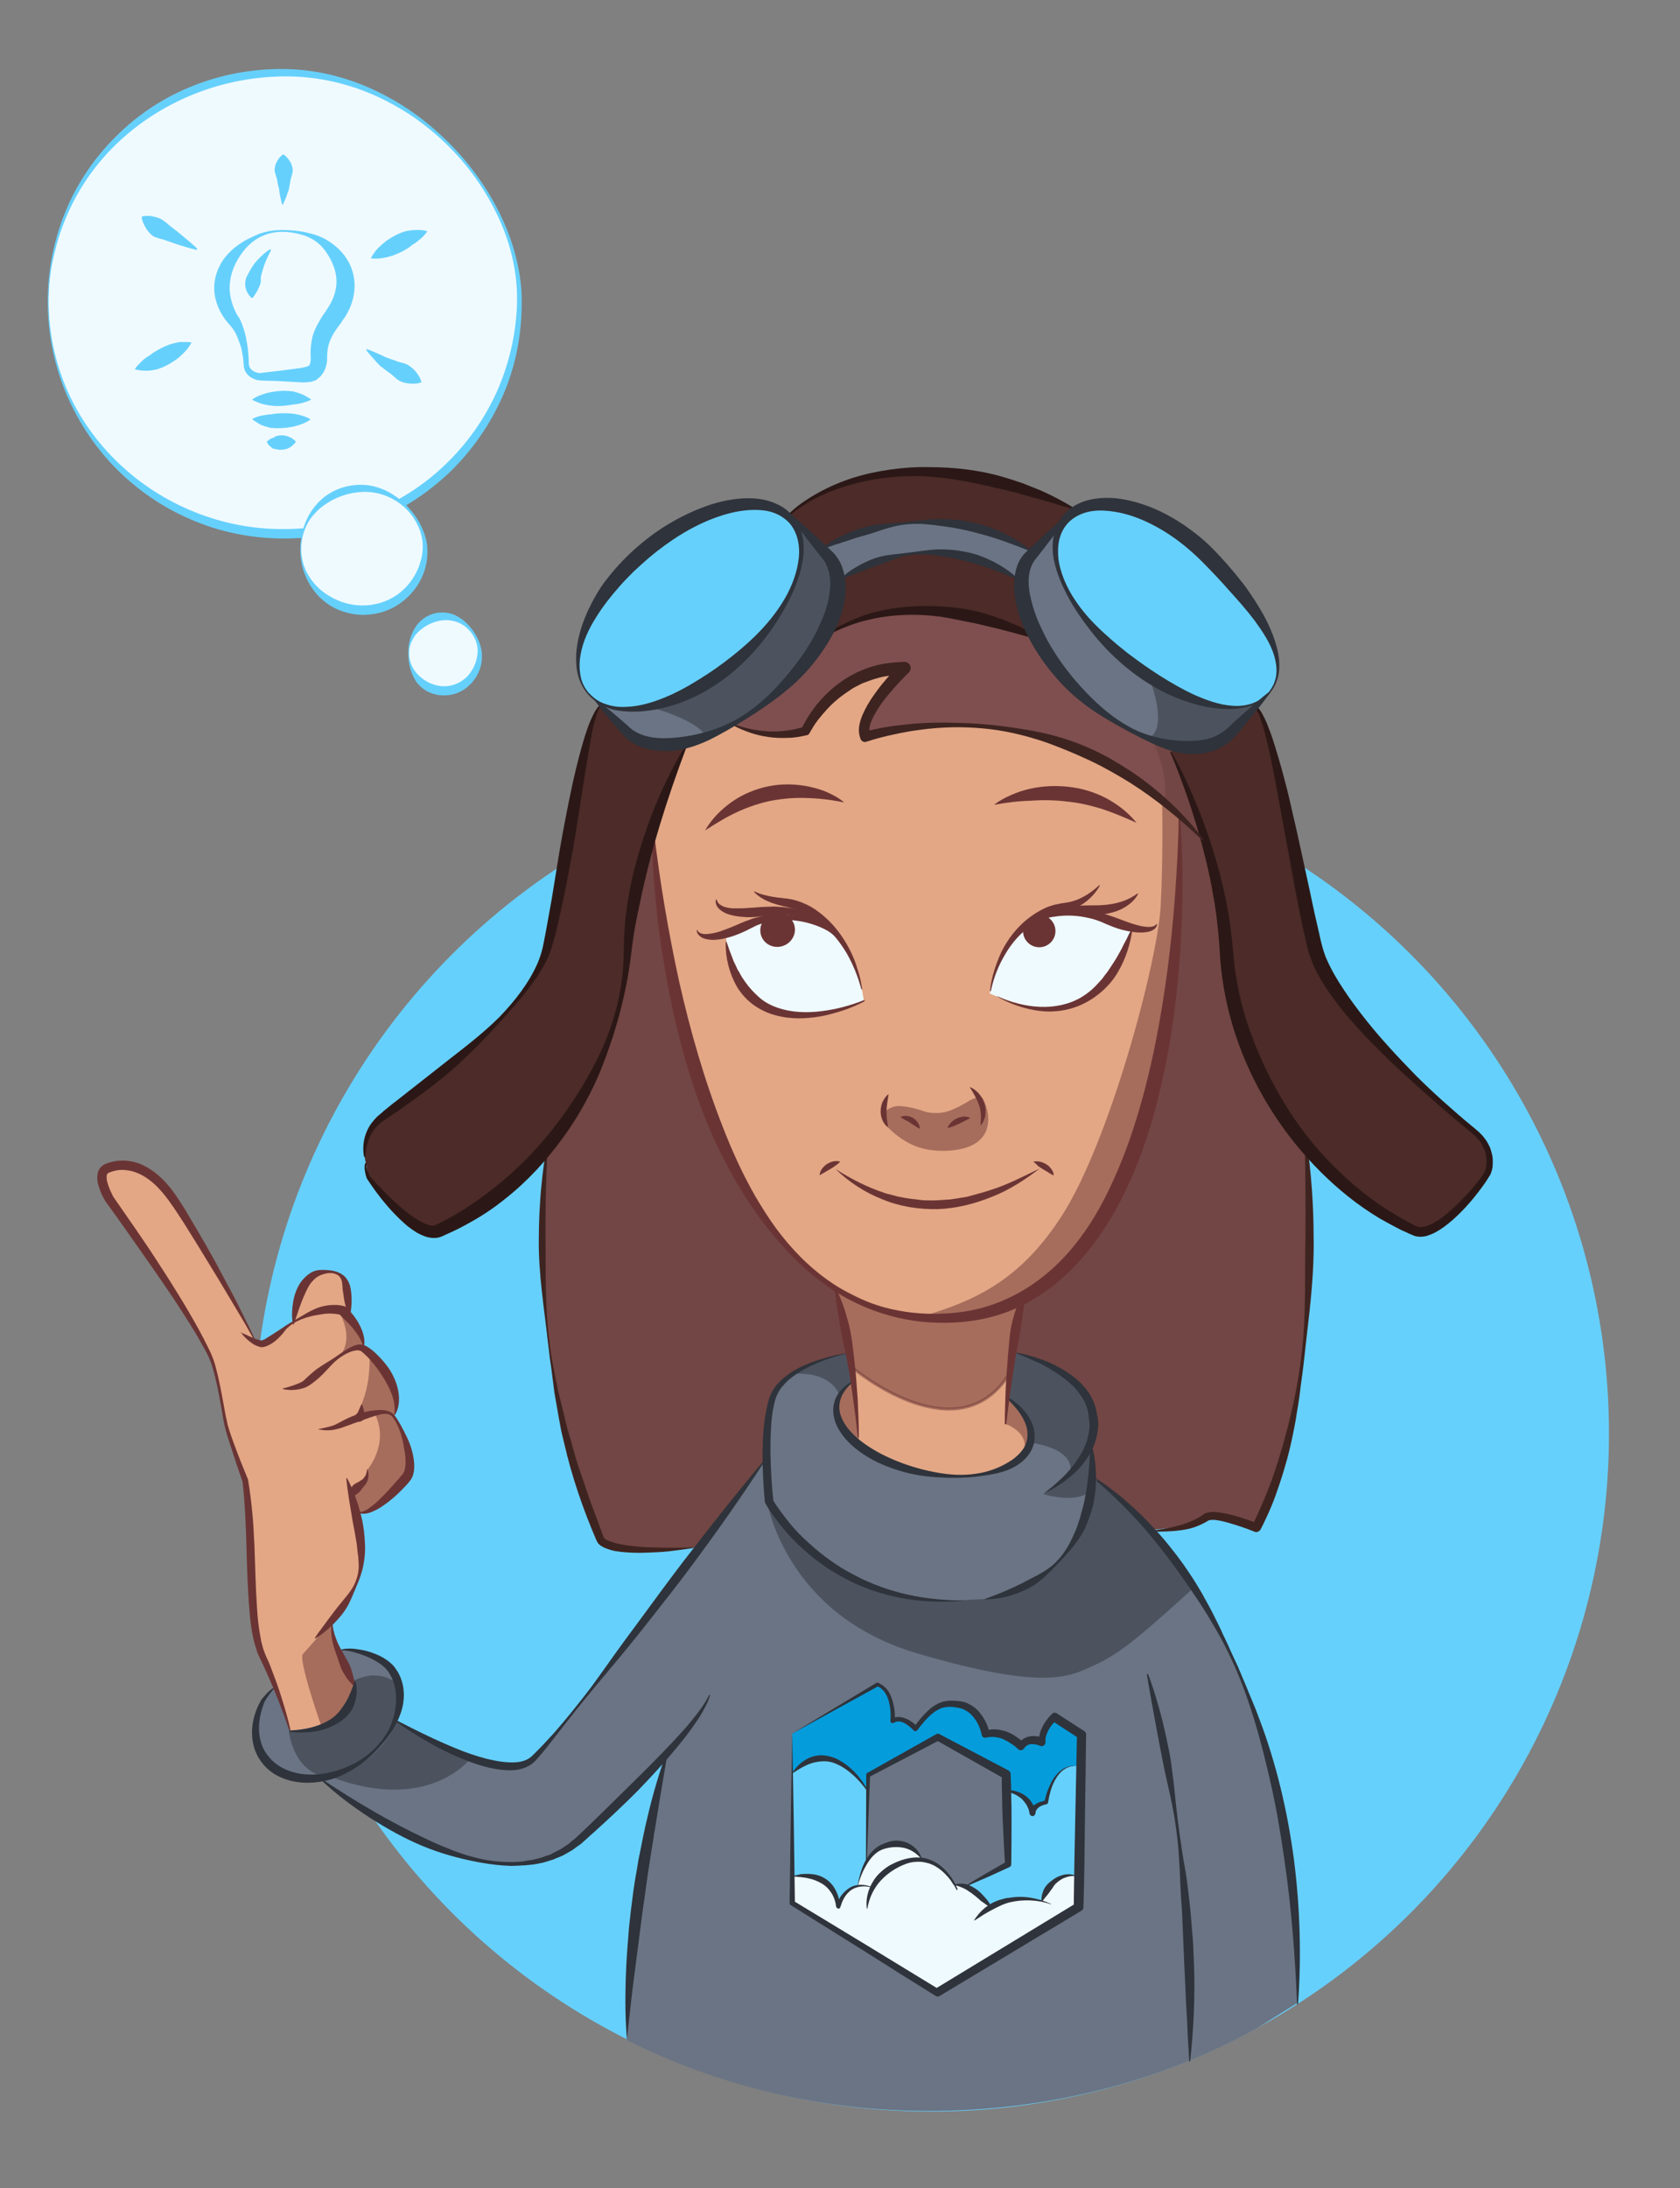 <?xml version="1.0" encoding="utf-8"?>
<!-- Generator: Adobe Illustrator 24.0.3, SVG Export Plug-In . SVG Version: 6.00 Build 0)  -->
<svg version="1.1" id="Ebene_1" xmlns="http://www.w3.org/2000/svg" xmlns:xlink="http://www.w3.org/1999/xlink" x="0px" y="0px"
	 viewBox="0 0 570 742" style="enable-background:new 0 0 570 742;" xml:space="preserve">
<rect x="0" y="0" width="570" height="742" fill="#808080" stroke="none"/>
<style type="text/css">
	.st0{fill:#66D0FC;}
	.st1{fill:#724644;}
	.st2{fill:#6A7484;}
	.st3{fill:#059CDB;}
	.st4{fill:#FEFFFF;}
	.st5{fill:#EFFAFF;}
	.st6{fill:#00C32F;stroke:#000000;stroke-linecap:round;stroke-linejoin:round;}
	.st7{fill:#E3A785;}
	.st8{fill:#4C2B28;}
	.st9{opacity:0.5;fill:#6B3434;stroke:#6B3434;stroke-linecap:round;stroke-linejoin:round;}
	.st10{opacity:0.5;fill:#6B3434;}
	.st11{opacity:0.5;fill:#2F333B;}
	.st12{fill:#2F333B;}
	.st13{fill:#7F4F4F;}
	.st14{fill:#3E2420;}
	.st15{fill:#6B3434;}
	.st16{fill:none;}
	.st17{fill:#2B1816;}
	.st18{fill:none;stroke:#3E2420;stroke-linecap:round;stroke-linejoin:round;}
	.st19{fill:none;stroke:#2F333B;stroke-linecap:round;stroke-linejoin:round;}
</style>
<circle class="st0" cx="316" cy="486.1" r="229.9"/>
<path class="st1" d="M443,386.5c0,0,8.3,83-16.7,131.3c0,0-12.8-5.9-16.2-3.9c-3.6,2.1-11.1,4.9-26.5,5.2l-13.1,0.3l-7.3-22.6
	l-2.7-24.5l-15.1-4.8l-2.7-1.7l-58-2.3L268.8,491l-11.5,26.6l-12.9,6.2c-40,5-41-2-41-2c-28.6-67-17.5-136-17.5-136l5.5-25.9
	l23.9-87.1l32.5-11.3l150.7,1l22.6,9.6L443,386.5z"/>
<path class="st2" d="M259.7,494.8l-18.7,25.2l-24.2,32c0,0-25.5,31.9-34.6,43.1c-9.1,11.2-39.3-6.3-39.3-6.3l-6.4-3.7l-2.3-1.8
	l-8.6,2.3l-17.4,17.1c36.5,28.5,52.6,28.5,67.4,29.2s28-14.9,28-14.9l22.6-22.8l0,0l-4.5,16.6l-2.7,14.5l-2.1,13.5
	c0,0-1.2,12.3-1.7,13.5c-0.5,1.2-1.2,12.6-1.2,12.6l-0.6,12.7l-0.7,9.5l0,4.7c30.8,15.4,65.6,24,102.4,24
	c40.2,0,78.3-9.8,111.1-27.9l14.1-8.8l-0.2-18.8l-1.1-16.5l-5.1-34.1l-5.4-20.7l-9-24.2l-8.3-16.7l-8.9-14.3l-13-16.4l-5.6-5.8
	l-7-6.9l-4.4-2.8l-0.8-0.5l-0.6,0l-0.4-3.8l-0.1-4.2l-0.4-3.1l0.6-3.8l-0.4-5.5l-1.9-6.9l-3.2-4.1l-7.8-5.8l-7.3-3.8l-4.7-1.4
	l-3.5-1.1l-1.4,15.5l1.4,0.7l1.6,1.2l4.8,5.7c0,0,1.8,5.5,1.6,5.8s-0.8,3.9-0.8,3.9l-5.7,5.5l-6.1,2.7l-7.2,1.7l-7.9-0.2l-5.7-0.9
	l-8-0.7c0,0-10.3-4.6-10.5-4.8s-6.3-4.1-6.3-4.1l-5.7-5.3c0,0-2.2-5.6-2.3-5.7s1.5-6,1.5-6l3.1-3.7l0.8-0.5l1.7-0.7l-1.3-9.5l-4.6,1
	l-3.5,0.8l-6,2.2l-5,2.3l-5,4.2c0,0-3.5,5.2-4,6.2s-1.5,15.2-1.5,15.2l-0.1,4.1L259.7,494.8z"/>
<path class="st3" d="M366.5,601.1l-2.6,10l-8.4,8.2l-11.5-6.8l-2.4-4.5l-0.2-6.6L318.2,589l-23.7,12.8l-0.5,9.8l-25.4-3.8l0.2-19.9
	l28.9-16.8c0,0-5.6-1.8,0,0s5.1,12.4,5.1,12.4s-4.3,1.8,0,0c4.3-1.8,7.9,2.6,7.9,2.6s-4.2,7.1,0,0c4.2-7.1,10.7-8.4,10.7-8.4
	c11-1,13,10.2,13,10.2s-7.2,1.5,0,0s12,4.1,12,4.1s-2.9,3.5,0,0c2.9-3.5,7.1-1.4,7.1-1.4s0.8,4,0,0s4-8.5,4-8.5l9.2,6L366.5,601.1"
	/>
<path class="st0" d="M365.9,638.2l0.8-39.2l-1.9-0.3c0,0-2,0.3-2.2,0.3s-2.7,1.3-2.7,1.3l-2.4,3l-0.9,2.2l-1.2,3.2l-0.5,2.2
	l-2.6,0.8l-1.2,1.1l-0.8,1.8l-1.3-3.4l-1.9-2l-2.4-1.4l-2.2-0.5l-0.9-0.1l0.6,24.9l-13.7,7.2l-0.9,2.4l8.9,14.3c0,0,8.8-3.5,9.2-3.6
	c0.4-0.1,18.7-9.8,18.8-10.1C364.6,642.1,365.9,638.2,365.9,638.2z"/>
<path class="st4" d="M293.8,631.9"/>
<path class="st0" d="M293.9,632.4l0.4-24.7l-0.8-1.5l-2.2-3l-2.3-2.4l-3.4-2.6l-2.3-1.1l-2.8-0.9h-2.6l-2.8,0.6l-2.5,1.1l-1.9,1.4
	l-2.1,1.9v41.1c0,0,13.8,7.9,14,7.9s15.6-1.7,15.6-1.7s-1.3-11.8-1.4-12S293.9,632.4,293.9,632.4z"/>
<polyline class="st5" points="365.8,646.6 365.9,636.2 362.8,635.9 359.5,636.9 357,638.8 355,641.6 353.8,643.7 353.5,644.8 
	351.7,644.2 348,643.9 344.2,643.9 340.3,644.7 337.2,645.9 336.1,646.6 334.9,644.7 332.4,642.2 330.4,640.5 328.3,639.3 
	325.9,638.8 324,638.9 323.5,639.1 322.3,637.1 320.1,634.6 318.2,632.9 314.8,631.1 312.7,630.7 312.4,629.6 310.6,627.8 
	309.2,626.6 307.3,625.6 304.1,625.3 300.8,625.6 298.3,626.7 296.3,628.1 294.7,630.2 293.5,632.2 292.1,635.5 291.2,638.6 
	291.1,639.8 289.8,639.8 287.4,641.4 285.9,643.2 284.5,645.6 284.3,646.5 283.3,643.1 281.9,640.2 279.5,638.1 276.9,636.6 
	273.7,636.1 271.8,636 269.6,636.1 268.7,636.1 268.8,645.3 317.8,675.6 365.8,646.6 "/>
<path class="st6" d="M348.5,598.2"/>
<path class="st7" d="M285,472.8"/>
<path class="st7" d="M400.3,277l-1.6-11.2l-11-43.3l-37-9.7l-59.3-4.3l-49,13c0,0-18.3,25.7-20.3,28c-2,2.3-0.5,31.8-0.5,31.8
	s5.6,118.7,61.5,155.2l6.7,32.1l0,0.1l-1.4,0.4l-3.3,3.8l-1.5,6l2.5,6l5.8,5.3l0.2,0l5.3,3.9l11.1,4.6l17.2,1.8l8.8-0.9l6.8-2.5
	l4.6-3.1l3.4-3.4l0.8-3.9l-1.5-5.6l-4.8-5.8l-1.6-1.2c0,0,0.1-16.2,5.6-34.2C406,407.6,400.3,277,400.3,277z"/>
<path class="st1" d="M248.5,245.8c0,0,11.5,6,24.8,2.2c0,0,9.8-21.2,33.5-21.2c0,0-16.5,15.8-13.2,23.2c0,0,64.5-21.5,114.5,34.7
	l12.8-2.5l-13-42.2l-47.2-31l-58.2-10l-30.8,7l-25.2,29.5L248.5,245.8z"/>
<path class="st8" d="M426.3,239.8c6.2,6.5,13.8,55.7,19.9,81.2c5.3,22.2,47.8,57.3,54.1,62.3s5.7,10.8,4.8,13.7s-17,23.7-25,20.1
	c-37.8-17.3-61.8-58.8-63.8-94.2c-2-35.4-18.8-68.1-18.8-68.1l-5.8-10.7L354,217.3c-53.6-24.1-78.5,2.1-78.5,2.1l-31.2,17.8
	l-11.5,15.9c0,0-17.9,34.6-19.9,70s-26,76.9-63.8,94.2C141.2,420.8,125,399,125,399l-1.3-6.8c0,0-1-7.8,5.3-12.8
	c6.2-5,50.8-34.8,56.8-58.5s11.7-75.1,18-81.6l0.3-0.3l30.4-46.9l33.1-17.2c0,0,30.8-32,97-2.5l16.7,9.3L426.3,239.8"/>
<path class="st2" d="M345.3,196.5c-31.5-20.5-60.2,0-60.2,0l-3.8,2.7l-2.6-13c0,0,35-21,71,0.8l2.9,1.8l-4.8,9.5L345.3,196.5z"/>
<path class="st2" d="M268.1,174.7l12.6,13.8c8.7,10.2,0.3,31.6-18.8,47.8s-41.6,21.1-50.2,10.9l-10.5-10.5l-1.8-1.8
	c-8.7-10.2-0.3-31.6,18.8-47.8s41.6-21.1,50.2-10.9L268.1,174.7z"/>
<path class="st2" d="M430.5,235c8.7-10.2-2.4-27.3-20-45.7c-17.3-18.1-40.4-23.2-49-13.1l0.8-1.4l-12.6,13.8
	c-8.7,10.2,3.4,37.3,24.2,52.6c17.8,13,36.1,16.4,44.8,6.2L430.5,235z"/>
<ellipse transform="matrix(0.761 -0.648 0.648 0.761 -77.491 200.754)" class="st0" cx="234" cy="205.6" rx="45.3" ry="24.2"/>
<path class="st0" d="M430.5,235c-8.7,10.2-31.2,3.3-50.2-12.9c-19.1-16.2-27.5-35.7-18.8-45.8s31.7-5,49,13.1
	C428.1,207.7,439.2,224.8,430.5,235z"/>
<path class="st5" d="M293.1,339.3l-0.6-3.4c0,0-3.3-12.2-6-14.8c-2.7-2.7-3-7.6-19.8-9.8c0,0-6.4-1.2-17.6,4.8l-2.8,1l0.3,3.2
	c0,0,3,13.6,8.3,18.1s14.7,6.2,14.7,6.2S279.1,345.4,293.1,339.3z"/>
<path class="st5" d="M335.8,336.9l0.6-3.2c0,0,3.4-12.1,6.1-14.8s3-7.5,20-9.8c0,0,6.5-1.2,17.8,4.7l3.9,1.2l-1.4,3
	c0,0-3.7,11.8-9.1,16.3s-14.2,7.8-14.2,7.8S350,343,335.8,336.9z"/>
<path class="st9" d="M289.4,463.9c0,0,33.5,28.2,51.5,4.2l1.3-2c0,0,3.2-18.8,3.3-20.3c0.2-1.5,0.8-5.7,0.8-5.7l-10.3,4.3l-21.7,2.3
	l-17.2-3.2l-11.5-5.8l-2.3-1.1l2.1,6.9l2.8,17L289.4,463.9z"/>
<path class="st10" d="M289.3,467.9c0,0,2.1,19.6,2,20.8s-1.4-0.1-1.4-0.1l-4-4.2c0,0-1.8-5.1-1.8-5.3s0.1-3.9,0.2-4.6
	s1.4-3.2,1.4-3.2L289.3,467.9z"/>
<path class="st11" d="M260.3,509.3c0,0,6.1,38,50.5,51.2c45,13.3,52.6,7.7,60.8,4c4.2-1.9,8.3-4.6,12-7.5
	c7.4-5.7,21.5-18.7,21.5-18.7s-1.5-2.4-2.8-4.6c-1.3-2.2-6.2-8.4-6.2-8.4l-4.7-5.7c0,0-7.1-7.4-7.3-7.8c-0.2-0.4-5.9-5.4-5.9-5.4
	l-3.9-3.3l-3.5-3l-0.7,6.2l-1.8,7.8l-3.8,8.3l-3.6,4.9l-3.7,4l-10.1,7.1l-10.8,3.7l-16.8,0.8l-10.5-1.1l-11.8-3.4l-15.8-7.7
	c0,0-16.2-14.8-16.6-15.2C264.5,515,260.3,509.3,260.3,509.3z"/>
<path class="st11" d="M389.8,229.5c0,0,7,17.3,0,20.7c0,0,4.9,2,5.4,2.2s10.5,0.6,10.5,0.6l8-1.4c0,0,5.9-5.4,6.6-5.6
	s5.9-6.8,5.9-6.8l0.6-0.9l-3.9,1.1l-4.4,0.5c0,0-4.6,0.1-6.4-0.6S389.8,229.5,389.8,229.5z"/>
<path class="st11" d="M220.7,239.8c0,0,15.8,4.2,18.7,9.8c0.2-0.1,5.7-2.1,5.7-2.1l6.9-3.7l7.8-5.3l10-9.8c0,0,9.8-14.2,10.3-14.9
	c0.6-0.7,2.8-7.4,3.3-8.6s-0.3-8.2-0.2-8.8c0.2-0.6-0.9-7-1.2-7.7c-0.3-0.7-4.5-4.4-4.5-4.4l-4.8-4.2l-2.7-2l1.2,3.8
	c0,0,1.1,4.9,0.6,6.9s-2.4,15.2-9.7,21.6s-13,16.3-23.7,21.8S220.7,239.8,220.7,239.8z"/>
<path class="st11" d="M354,506.6c0,0,11.4,3.7,16.2-1.3l0.5-8.7l-0.5-4.9l-0.7-1.3l-2.2,4.4l-2.8,3.6l-4.3,3.7l-4.6,3.4L354,506.6z"
	/>
<path class="st10" d="M299.3,378.6c-0.2,1.7,2.5,4.6,5.7,6.9c4.4,3.2,9.2,5,16.4,4.7c20.4-1,12.6-17.9,11.6-18.2
	c-1-0.3-2.4,0.4-3.7,1c-0.9,0.4-1.8,1.3-5.8,3.1c-6,2.8-11.2,0.3-11.2,0.3s-6.1-1.9-8.8-1.2C300,376.1,299.3,378.6,299.3,378.6z"/>
<path class="st10" d="M394.3,271.6c0,0,0.4,18.2-0.5,35.7c-1,18.4-17.2,79.8-33.7,105.2c-13.7,21.1-28.7,28.8-49.3,34.4l20.6-0.1
	l15.8-6.8l10.5-7.3l11.8-13l11.3-19.8l9.1-25.6l8.5-47l2.1-39.8l-0.1-10.6l-4.5-4.2L394.3,271.6z"/>
<path class="st10" d="M349.7,485.7l-1-4.5l-3.3-4.2l-1.9-1.8l-1.6-1.2l-0.4,2.7l-0.2,3.1l-0.2,3c0,0,10.6,3.7,4.8,11.8l0.3,0.5
	L349.7,485.7z"/>
<path class="st11" d="M349.5,489.2c0,0,15,1.5,13.7,10.1l3.7-4.5l3.3-6.6l0.6-8.6l-2.8-6.5l-6.7-6.7l-6.8-3.9l-4.6-2.2l-6.3-1.9
	l-1.3,7.8l-0.5,7.8l2.4,1.8l2.3,2.7l2.5,3.6l0.8,3.9L349.5,489.2z"/>
<path class="st12" d="M370.7,496.6"/>
<path class="st12" d="M368.1,473.1"/>
<line class="st7" x1="284.9" y1="473.1" x2="286.4" y2="471.4"/>
<path class="st11" d="M284.9,473.4c0,0-2.1-8.6-16.1-7.5c0-0.4,3.1-1.9,3.1-1.9l5.8-2.6l5.1-1.6l5.1-1.2l0.8,4.2l1,5.7l-1,0.3
	l-1.9,1.6L284.9,473.4z"/>
<path class="st7" d="M391.6,250.9"/>
<path class="st13" d="M390.9,251.2c0,0,5.7,9.4,4.2,20.8l-4.6-3.8l-18.2-11.1l-15.6-6.1l-12.3-3.1l-14-1.7l-13.6,0l-12.4,1.3
	l-10.8,2.1l-0.3-4.4l5.3-9.4l6.9-8l0-1.9l-12.5,3.4l-9.2,5.5l-5.7,5.6l-5.1,7.6l-8.3,1.2l-7.8-0.7l-7.3-2.2l-1.3-0.6l8.9-5.8
	l12.3-11.3l10.2-13.2l7.1-4.1l13.8-3.5l14-1.2l25.5,5l8.6,3l2.9,0.6l3.6,6.2l9.6,12l10.9,9.1l13.1,7.2L390.9,251.2z"/>
<path class="st11" d="M159.6,596.3c0,0-14,18.7-47.1,6.3l8.6-4.1l5.3-4l4.9-5.7l2.8-5.4l8.1,5.2L159.6,596.3z"/>
<g>
	<path class="st14" d="M186,385.8c-0.7,11.5-1,23-0.9,34.5c0.1,11.5-0.2,23.1,1.3,34.5c0.6,5.7,1.9,11.4,3,17
		c0.7,2.8,1.4,5.6,2.1,8.4c0.3,1.4,0.6,2.8,1,4.2l1.2,4.1c0.8,2.8,1.5,5.5,2.4,8.3c0.9,2.7,1.9,5.4,2.8,8.2c0.5,1.4,0.9,2.7,1.4,4.1
		c0.5,1.3,1,2.7,1.5,4l3,8.1l0.1,0.4c0-0.1,0-0.1,0-0.2l0,0c0,0,0,0,0,0c0,0,0,0,0,0c0,0,0.1,0.1,0.2,0.2l0.2,0.2l0.3,0.2
		c0.4,0.3,1,0.5,1.6,0.7c0.6,0.2,1.2,0.4,1.8,0.6c0.6,0.1,1.3,0.3,1.9,0.4c2.6,0.5,5.3,0.7,7.9,0.9c2.7,0.1,5.4,0.2,8.1,0.2
		c1.4,0,2.7,0,4.1,0c1.4,0,2.7-0.1,4.1-0.1c0.1,0,0.2,0.1,0.2,0.1c0,0.1-0.1,0.1-0.1,0.1c-2.7,0.4-5.4,0.8-8.1,1.1
		c-2.7,0.3-5.5,0.4-8.2,0.5c-2.8,0.1-5.5,0-8.3-0.3c-0.7-0.1-1.4-0.2-2.1-0.3c-0.7-0.2-1.4-0.3-2.1-0.6c-0.7-0.2-1.4-0.5-2.1-0.9
		l-0.5-0.3l-0.5-0.4c-0.2-0.2-0.4-0.4-0.5-0.6c-0.2-0.3-0.3-0.4-0.5-1.1l0.1,0.4c-4.6-10.7-8.4-21.7-11-33.1l-1-4.2
		c-0.3-1.4-0.5-2.9-0.8-4.3c-0.5-2.9-1-5.7-1.5-8.6l-1.1-8.6c-0.5-2.9-0.7-5.7-1.1-8.6c-1.3-11.5-3.2-23-3.1-34.6
		c0-2.9,0.1-5.8,0.2-8.7c0.2-2.9,0.3-5.8,0.6-8.7c0.5-5.8,1.3-11.5,2.5-17.2c0-0.1,0.1-0.1,0.2-0.1C185.9,385.7,186,385.8,186,385.8
		L186,385.8z"/>
</g>
<g>
	<path class="st14" d="M443.2,386.5c0.9,5.5,1.5,11.1,1.9,16.7c0.4,5.6,0.6,11.2,0.6,16.8c0.2,11.2-1.1,22.4-2.4,33.5
		c-0.6,5.6-1.2,11.1-2,16.6c-0.3,2.8-0.7,5.5-1.2,8.3c-0.4,2.8-0.9,5.5-1.5,8.3c-1.1,5.5-2.6,10.9-4.4,16.3
		c-0.9,2.7-1.8,5.3-2.9,7.9c-1.1,2.6-2.3,5.2-3.6,7.7c-0.4,0.7-1.3,1.1-2,0.8l0,0c-2.7-1.1-5.6-2.1-8.4-2.9c-1.4-0.4-2.8-0.8-4.2-1
		c-0.7-0.1-1.4-0.2-2-0.1c-0.3,0-0.6,0-0.8,0.1c-0.1,0-0.2,0.1-0.3,0.1l-0.1,0l-0.1,0.1l-0.3,0.2c-1.4,0.8-2.9,1.5-4.4,2
		c-1.5,0.5-3.1,0.8-4.6,1c-3.1,0.4-6.1,0.5-9.2,0.4c-0.1,0-0.1-0.1-0.1-0.2c0-0.1,0.1-0.1,0.1-0.1c3-0.5,6-1,8.9-1.8
		c2.9-0.8,5.5-1.9,7.9-3.5l0.2-0.2l0.1-0.1l0.2-0.1c0.3-0.2,0.5-0.3,0.8-0.3c0.5-0.2,1-0.2,1.4-0.3c0.9-0.1,1.7,0,2.5,0.1
		c1.6,0.2,3.1,0.5,4.7,0.9c3,0.8,5.9,1.8,8.8,2.9l-2,0.7c1.3-2.4,2.4-4.9,3.5-7.5c1.1-2.5,2.1-5.1,3.1-7.7c0.9-2.6,1.8-5.2,2.6-7.9
		c0.8-2.6,1.6-5.3,2.3-8c2.9-10.7,5-21.7,5.9-32.8c0.8-11.1,0.5-22.3,0.7-33.4c0.1-11.1,0-22.2-0.2-33.4c0-0.1,0.1-0.2,0.1-0.2
		C443.1,386.3,443.1,386.4,443.2,386.5z"/>
</g>
<g>
	<g>
		<path class="st15" d="M305.5,378.8c0.7-0.4,1.5-0.5,2.2-0.4c0.8,0.1,1.5,0.3,2.1,0.7c1.3,0.8,2.3,2.2,2.3,3.7
			c-0.7-0.4-1.2-0.7-1.8-1.1c-0.5-0.3-1-0.6-1.5-1c-0.5-0.3-1-0.6-1.6-0.9C306.7,379.6,306.2,379.2,305.5,378.8z"/>
	</g>
	<g>
		<path class="st15" d="M321.5,382.5c0.2-0.8,0.7-1.4,1.3-2c0.5-0.5,1.2-1,1.9-1.3c0.7-0.3,1.5-0.5,2.2-0.6c0.8,0,1.6,0.1,2.3,0.5
			c-0.7,0.4-1.3,0.7-1.9,1c-0.6,0.3-1.2,0.6-1.8,0.9c-0.6,0.3-1.2,0.5-1.8,0.8C323,382.1,322.3,382.3,321.5,382.5z"/>
	</g>
	<g>
		<path class="st15" d="M329,368.6c1.2,0.4,2.3,1.3,3.1,2.2c0.9,1,1.5,2.2,1.9,3.4c0.2,0.6,0.3,1.3,0.4,2c0,0.7,0,1.3-0.1,2
			c-0.2,1.3-0.8,2.5-1.6,3.5c0-1.3,0.2-2.5,0.1-3.6c0-0.6-0.1-1.1-0.2-1.7c-0.1-0.5-0.2-1.1-0.4-1.6
			C331.5,372.8,330.4,370.8,329,368.6z"/>
	</g>
	<g>
		<path class="st15" d="M301.5,371c-0.3,2.1-0.7,3.9-0.7,5.7c0,0.9,0,1.8,0.1,2.7c0.1,0.9,0.3,1.9,0.4,2.9c-1.7-1.3-2.6-3.5-2.5-5.7
			c0-1.1,0.3-2.2,0.7-3.1C300,372.5,300.6,371.6,301.5,371z"/>
	</g>
</g>
<g>
	<g>
		<path class="st16" d="M317.3,410"/>
	</g>
</g>
<g>
	<path class="st16" d="M319.6,406.5"/>
</g>
<g>
	<g>
		<path class="st15" d="M293.2,339.6c-2.3,1.2-4.7,2.2-7.1,3c-2.4,0.8-4.9,1.5-7.5,2c-5.1,0.9-10.5,1.1-15.7-0.4
			c-2.6-0.7-5.1-1.9-7.3-3.5c-2.2-1.6-4.1-3.7-5.5-6c-2.7-4.7-4-10-3.9-15.2c0-0.1,0.1-0.2,0.2-0.2c0.1,0,0.1,0,0.1,0.1l0,0
			c0.5,1.2,0.8,2.4,1.3,3.6l0.7,1.8c0.2,0.6,0.4,1.2,0.7,1.7c0.3,0.6,0.5,1.1,0.8,1.7c0.2,0.6,0.6,1.1,0.9,1.6
			c0.5,1.1,1.2,2.1,1.9,3.1c1.4,2,3,3.7,4.8,5.3c1.8,1.6,3.9,2.7,6.2,3.5c4.6,1.6,9.7,1.8,14.7,1.2c5-0.6,10-1.9,14.7-3.8l0,0
			c0.1,0,0.2,0,0.2,0.1C293.3,339.5,293.3,339.5,293.2,339.6z"/>
	</g>
	<g>
		<path class="st15" d="M292.2,335.3c-1.1-4.2-2.8-8.3-4.9-12c-2.2-3.7-4.9-7.1-8.1-9.8c-3.3-2.7-7.2-4.4-11.1-5.6
			c-1-0.4-2-0.5-3.1-0.8c-1.1-0.3-2.2-0.6-3.3-1c-2.1-0.8-4.2-1.9-5.8-3.6c-0.1-0.1,0-0.2,0-0.2c0,0,0.1,0,0.2,0l0,0
			c1.9,1,4.1,1.4,6.1,1.8c1.1,0.2,2.1,0.3,3.2,0.4c0.5,0.1,1.1,0.2,1.7,0.2c0.6,0.1,1.1,0.2,1.7,0.3c2.2,0.5,4.4,1.4,6.4,2.5
			c2,1.2,3.8,2.6,5.5,4.2c3.3,3.1,5.9,6.9,7.9,10.9c1,2,1.8,4.1,2.4,6.2c0.7,2.1,1.2,4.3,1.5,6.5c0,0.1,0,0.2-0.1,0.2
			C292.3,335.5,292.2,335.4,292.2,335.3L292.2,335.3z"/>
	</g>
	<g>
		<path class="st15" d="M286.4,320.7c-2.6-3.1-5.9-5.7-9.4-7.5c-3.6-1.8-7.4-3-11.4-3.1c-1,0-2,0-2.9,0l-2.9,0.4
			c-1,0.1-2.1,0.3-3.1,0.4c-1.1,0.1-2.1,0.1-3.2,0.1c-2.1-0.1-4.3-0.3-6.4-1c-1-0.3-2.1-0.9-3-1.7c-0.9-0.8-1.5-2-1.2-3.2
			c0-0.1,0.1-0.1,0.2-0.1c0.1,0,0.1,0.1,0.1,0.1l0,0c0.2,1,0.9,1.6,1.7,2c0.2,0.1,0.4,0.2,0.6,0.3c0.2,0.1,0.4,0.2,0.7,0.2l0.7,0.2
			l0.7,0.1c0.5,0.1,1,0.1,1.4,0.1c0.5,0,1,0,1.5,0c1,0,2,0,3-0.1l3-0.2c1-0.1,2-0.2,3-0.2l3.2-0.1c1.1,0,2.1,0.2,3.2,0.2
			c4.3,0.5,8.4,2,11.9,4.2c1.8,1.1,3.4,2.4,4.9,3.9c1.5,1.5,2.9,3,4,4.8c0,0.1,0,0.2,0,0.2C286.5,320.8,286.4,320.8,286.4,320.7
			L286.4,320.7z"/>
	</g>
	<g>
		<path class="st15" d="M282.2,316.4c-3.4-2.1-7.3-3.5-11.2-4.1c-3.9-0.6-7.9-0.5-11.7,0.6c-0.9,0.3-1.9,0.6-2.8,1l-2.6,1.3
			c-0.9,0.5-1.9,0.9-2.8,1.3c-1,0.4-2,0.8-3,1.1c-2,0.6-4.1,1.1-6.3,1.1c-1.1,0-2.2-0.2-3.3-0.6c-1-0.5-2.1-1.4-2.1-2.6
			c0-0.1,0.1-0.1,0.1-0.2c0.1,0,0.1,0,0.1,0.1l0,0c0.4,0.9,1.3,1.2,2.2,1.3c0.2,0.1,0.4,0,0.7,0c0.2,0,0.4,0,0.7,0l0.7-0.1l0.7-0.1
			c0.5-0.1,0.9-0.2,1.4-0.3c0.5-0.1,0.9-0.3,1.4-0.4c0.9-0.3,1.8-0.7,2.7-1l2.7-1.1c0.9-0.4,1.8-0.8,2.8-1.2l3-1.1
			c1-0.3,2.1-0.5,3.1-0.8c4.2-0.9,8.5-0.7,12.6,0.2c2,0.5,4,1.2,5.9,2.1c1.9,0.9,3.7,1.9,5.3,3.2c0.1,0.1,0.1,0.1,0,0.2
			C282.4,316.4,282.3,316.4,282.2,316.4L282.2,316.4z"/>
	</g>
	<g>
		<path class="st15" d="M338.6,337.9c4.5,2.1,9.4,3.3,14.3,3.5c4.9,0.2,9.8-0.8,13.9-3.2c2-1.2,3.9-2.7,5.5-4.5
			c0.4-0.4,0.8-0.9,1.2-1.3c0.4-0.4,0.8-0.9,1.1-1.4c0.4-0.5,0.7-0.9,1.1-1.4l1-1.5c0.7-1,1.3-2,2-3.1c0.6-1,1.2-2.1,1.8-3.2
			c0.5-1.1,1.1-2.2,1.7-3.3c0.5-1.1,1.1-2.3,1.7-3.4l0,0c0-0.1,0.1-0.1,0.2-0.1c0.1,0,0.1,0.1,0.1,0.2c-0.7,5-2.3,10-4.9,14.4
			c-1.3,2.3-3,4.3-4.9,6.1c-2,1.8-4.1,3.3-6.5,4.5c-4.7,2.4-10.1,3.2-15.1,2.6c-2.5-0.3-5-0.9-7.4-1.7c-2.4-0.8-4.7-1.8-6.9-3.1
			c-0.1,0-0.1-0.1-0.1-0.2C338.4,337.8,338.5,337.8,338.6,337.9L338.6,337.9z"/>
	</g>
	<g>
		<path class="st15" d="M335.9,336c0.2-2.3,0.7-4.5,1.4-6.8c0.7-2.2,1.5-4.4,2.5-6.5c2.1-4.2,5-8,8.7-11c1.9-1.5,3.9-2.8,6.1-3.8
			c2.2-1,4.6-1.5,6.9-1.8c4.1-0.5,8.1-2.8,11.4-5.9l0,0c0.1-0.1,0.2-0.1,0.2,0c0,0,0.1,0.1,0,0.2c-1.1,2-2.7,3.8-4.6,5.3
			c-1.9,1.5-4.1,2.6-6.6,3.1c-2.1,0.5-4.2,1.2-6.2,2c-2,0.8-4,1.7-5.8,3c-3.6,2.5-6.6,5.9-8.8,9.7c-2.3,3.8-4,8.1-4.9,12.5l0,0
			c0,0.1-0.1,0.1-0.2,0.1C335.9,336.1,335.9,336,335.9,336z"/>
	</g>
	<g>
		<path class="st15" d="M342.3,318.6c1.3-1.6,2.8-2.9,4.4-4.2c1.6-1.2,3.3-2.3,5.1-3.3c3.6-1.9,7.6-3.1,11.6-3.7
			c2-0.3,4.1-0.4,6.2-0.4c2,0,3.8,0,5.7-0.2c3.7-0.4,7.3-1.4,10.6-3.8l0,0c0.1,0,0.2,0,0.2,0c0,0,0,0.1,0,0.2
			c-1,1.9-2.6,3.3-4.4,4.4c-1.8,1.1-3.9,1.8-6,2.2c-2.1,0.4-4.3,0.3-6.3,0.1c-1.9-0.2-3.8-0.3-5.8-0.2c-3.8,0.2-7.7,1.1-11.2,2.7
			c-3.6,1.5-7,3.6-9.9,6.3l0,0c-0.1,0.1-0.2,0.1-0.2,0C342.2,318.7,342.2,318.6,342.3,318.6z"/>
	</g>
	<g>
		<path class="st15" d="M346.5,314.1c1.6-1.2,3.4-2.2,5.3-3c1.9-0.8,3.8-1.5,5.8-1.9c4-0.9,8.2-1,12.3-0.4c2.1,0.3,4.1,0.8,6.1,1.5
			c1.9,0.6,3.7,1.3,5.6,2c1.8,0.7,3.7,1.3,5.5,1.7c0.9,0.2,1.9,0.3,2.8,0.3c0.9,0,1.9-0.2,2.4-0.9l0,0c0-0.1,0.1-0.1,0.2,0
			c0,0,0.1,0.1,0.1,0.1c-0.1,0.6-0.4,1.1-0.9,1.5c-0.5,0.4-1,0.6-1.5,0.8c-1.1,0.3-2.2,0.4-3.2,0.4c-2.1,0-4.2-0.4-6.2-0.9
			c-2-0.5-3.9-1.3-5.8-2.1c-1.7-0.8-3.6-1.5-5.5-1.9c-3.8-0.9-7.7-1.1-11.6-0.5c-3.9,0.5-7.7,1.8-11.2,3.7l0,0c-0.1,0-0.2,0-0.2-0.1
			C346.4,314.3,346.4,314.2,346.5,314.1z"/>
	</g>
</g>
<g>
	<path class="st12" d="M278.8,186c2.4-2,5.2-3.6,8.1-4.9c1.4-0.7,2.9-1.2,4.4-1.7c0.7-0.3,1.5-0.5,2.3-0.7c0.8-0.2,1.5-0.4,2.3-0.5
		c3.1-0.6,6.3-0.7,9.4-1l9.3-1c6.3-0.6,12.7,0.1,18.8,1.8c6.1,1.9,11.8,4.8,16.6,8.8c0.1,0.1,0.1,0.1,0,0.2c0,0.1-0.1,0.1-0.2,0
		c-5.8-2.3-11.5-4.5-17.3-6c-2.9-0.8-5.9-1.5-8.8-2c-3-0.5-6-0.9-9.1-1.2c-3.1-0.3-6.2-0.2-9.2,0.3c-3,0.5-6,1.5-8.9,2.5
		c-1.5,0.5-2.9,0.9-4.4,1.3c-1.5,0.4-2.9,0.9-4.4,1.4c-2.9,0.9-5.8,1.9-8.8,2.9l0,0c-0.1,0-0.2,0-0.2-0.1
		C278.7,186.1,278.7,186.1,278.8,186z"/>
</g>
<g>
	<path class="st12" d="M285.1,196.4c1.9-2,4.2-3.5,6.6-4.8c2.4-1.3,4.9-2.4,7.6-3c2.7-0.6,5.4-0.7,8-1.1l8-1c2.7-0.3,5.4-0.3,8.2,0
		c2.7,0.3,5.4,0.8,8,1.6c5.2,1.8,10,4.5,14,8.2c0.1,0.1,0.1,0.2,0,0.2c0,0-0.1,0.1-0.2,0c-5-2.1-9.8-4-14.7-5.4
		c-2.5-0.7-5-1.4-7.5-1.9c-0.6-0.2-1.3-0.2-1.9-0.3c-0.6-0.1-1.3-0.2-1.9-0.3l-1.9-0.3l-2-0.2c-2.6-0.3-5.3-0.2-7.9,0.3
		c-2.6,0.5-5,1.6-7.5,2.5c-2.4,0.9-4.9,1.7-7.3,2.7c-2.4,0.9-4.9,1.9-7.4,2.9l0,0c-0.1,0-0.2,0-0.2-0.1
		C285,196.5,285,196.4,285.1,196.4z"/>
</g>
<g>
	<g>
		<path class="st12" d="M341.8,473.7c2,1.1,3.9,2.6,5.4,4.3c0.8,0.9,1.5,1.8,2.1,2.9c0.6,1,1.1,2.2,1.4,3.4c0.3,1.2,0.4,2.5,0.3,3.8
			c-0.1,1.3-0.5,2.5-1.1,3.7c-1.2,2.3-3.1,4-5.2,5.3c-2.1,1.2-4.3,2-6.6,2.5c-2.3,0.5-4.5,0.8-6.8,1.1c-4.6,0.5-9.1,0.5-13.7,0.2
			c-4.6-0.3-9.2-1.1-13.6-2.6c-4.4-1.4-8.7-3.4-12.5-6.2c-1.9-1.4-3.7-3-5.2-4.9c-1.5-1.9-2.8-4.1-3.3-6.5c-0.6-2.4-0.3-5.1,0.9-7.3
			c1.2-2.2,3-3.8,5-4.8c0.1,0,0.2,0,0.2,0.1c0,0.1,0,0.1,0,0.2c-1.7,1.5-3.1,3.2-3.8,5.2c-0.7,2-0.7,4.1,0,6c1.4,3.9,4.6,7,8.1,9.5
			c3.5,2.5,7.5,4.5,11.6,6.1c4.1,1.6,8.4,2.8,12.8,3.6c4.4,0.8,8.9,1.1,13.4,0.4c4.4-0.6,8.7-2.3,12.2-4.7c1.7-1.2,3.2-2.7,4.2-4.4
			c0.9-1.7,1.2-3.7,0.9-5.7c-0.3-2-1.3-4-2.5-5.7c-1.2-1.8-2.8-3.4-4.4-5.1c-0.1-0.1-0.1-0.2,0-0.2
			C341.7,473.7,341.7,473.6,341.8,473.7z"/>
	</g>
	<g>
		<path class="st12" d="M287.7,458.8c-5.4,1.3-10.6,3.2-15.4,5.8c-2.3,1.4-4.6,2.9-6.3,4.9c-0.9,1-1.7,2-2.2,3.2
			c-0.6,1.1-0.9,2.3-1.2,3.7c-0.6,2.6-0.9,5.3-1,8c-0.2,2.7-0.2,5.4-0.2,8.2c0.1,5.5,0.4,11,1,16.4l-0.2-0.5
			c1.5,2.6,3.5,5.2,5.5,7.7c2,2.5,4.2,4.8,6.6,6.9c2.3,2.1,4.8,4.2,7.4,6c2.6,1.9,5.3,3.5,8.2,5c2.8,1.5,5.8,2.8,8.8,3.9
			c3,1.1,6.1,2,9.2,2.7c6.3,1.4,12.8,2,19.3,2c-6.5,0.7-13.1,0.5-19.6-0.5c-6.5-1.1-12.9-3-18.8-5.9c-6-2.9-11.5-6.6-16.4-11.1
			c-2.5-2.2-4.8-4.6-6.9-7.2c-2.1-2.6-4.1-5.2-5.8-8.2c-0.1-0.2-0.1-0.3-0.2-0.5l0,0c-0.5-5.6-0.8-11.1-0.8-16.7
			c0.1-5.6,0.4-11.2,1.8-16.7c0.3-1.4,0.8-2.8,1.5-4.1c0.7-1.3,1.7-2.5,2.7-3.5c2.1-2,4.5-3.6,7-4.8c2.5-1.2,5.2-2.2,7.8-2.9
			C282.2,459.7,284.9,459.2,287.7,458.8z"/>
	</g>
	<g>
		<path class="st12" d="M333.8,542.3c5.7-2,11-4.3,16.1-7.1c2.6-1.3,5.2-2.7,7.5-4.7c2.2-2,4-4.4,5.4-7l0.5-1l0.5-1
			c0.3-0.7,0.6-1.3,0.9-2c0.3-0.7,0.6-1.3,0.8-2l0.7-2.1c0.3-0.7,0.4-1.4,0.6-2.1c0.2-0.7,0.4-1.4,0.6-2.1c0.3-1.4,0.7-2.8,0.9-4.3
			c1.1-5.7,1.4-11.6,1.7-17.6c0-0.1,0.1-0.1,0.2-0.1c0.1,0,0.1,0,0.1,0.1c1.6,5.9,2,12.1,1.1,18.2c-0.4,3.1-1.4,6-2.5,8.9
			c-1.1,2.9-2.8,5.5-4.7,7.9c-1.9,2.4-4,4.6-6.1,6.8c-2.1,2.1-4.3,4.4-6.8,6.1c-0.6,0.4-1.3,0.8-2,1.2c-0.7,0.4-1.4,0.7-2.1,1
			c-1.4,0.6-2.8,1.2-4.3,1.6c-1.5,0.5-3,0.8-4.5,1c-1.5,0.2-3,0.4-4.6,0.3c-0.1,0-0.1-0.1-0.1-0.2
			C333.7,542.4,333.8,542.4,333.8,542.3L333.8,542.3z"/>
	</g>
	<g>
		<path class="st12" d="M344.3,458.6c3,0.4,6,1.3,8.9,2.3c1.4,0.5,2.9,1.1,4.3,1.8c1.4,0.7,2.7,1.4,4.1,2.3c1.3,0.8,2.6,1.8,3.8,2.8
			c1.2,1,2.3,2.2,3.3,3.5c2,2.6,3.3,5.8,3.6,9.1l0-0.3c0.1,0.5,0.2,0.8,0.2,1.2c0.1,0.4,0.1,0.8,0.1,1.1c0,0.7,0,1.5-0.1,2.2
			c-0.1,1.5-0.5,2.9-0.9,4.3c-0.9,2.8-2.4,5.3-4.2,7.5c-1.7,2.3-3.9,4.1-6.1,5.8c-1.1,0.8-2.3,1.6-3.5,2.3c-1.2,0.7-2.4,1.3-3.6,1.9
			c1.1-0.9,2.1-1.7,3.2-2.6l3-2.7c1.9-1.9,3.7-3.9,5.1-6.1c1.5-2.2,2.7-4.5,3.4-6.9c0.3-1.2,0.6-2.5,0.7-3.7c0.1-0.6,0.1-1.2,0-1.9
			c0-0.6-0.1-1.3-0.2-1.7c0-0.1,0-0.2,0-0.3c-0.1-1.4-0.4-2.7-0.9-4c-0.5-1.3-1.2-2.5-2-3.6c-1.6-2.3-3.8-4.3-6.1-6
			c-2.4-1.7-4.9-3.3-7.6-4.6C349.9,461,347.2,459.8,344.3,458.6z"/>
	</g>
	<g>
		<path class="st12" d="M212.7,691.5c-0.7-8.4-0.6-16.8-0.2-25.2c0.2-4.2,0.6-8.4,0.9-12.6c0.2-2.1,0.5-4.2,0.7-6.3l0.8-6.2
			c0.3-2.1,0.6-4.2,1-6.2c0.4-2.1,0.6-4.2,1.1-6.2c0.8-4.1,1.6-8.2,2.6-12.3c1.9-8.2,4.3-16.3,7.2-24.1c-1.3,8.3-2.8,16.5-4.1,24.8
			l-0.5,3.1c-0.2,1-0.4,2.1-0.5,3.1l-1,6.2c-0.6,4.1-1.3,8.2-1.8,12.4l-0.9,6.2c-0.3,2.1-0.5,4.1-0.8,6.2l-1.6,12.4
			C214.5,674.9,213.6,683.2,212.7,691.5z"/>
	</g>
</g>
<g>
	<g>
		<path class="st12" d="M268.8,587.8l0.5,28.9l0.2,14.3l0.2,14.3l-0.4-0.7l24.6,14.9l12.3,7.5l12.3,7.5l-1.4,0l47.9-29.1l-0.7,1.2
			c0.1-9.8,0.3-19.5,0.5-29.2l0.6-29.2l0.6,1.2l-9.2-6l1.6-0.1c-0.5,0.4-1,1-1.5,1.6c-0.5,0.6-0.9,1.2-1.2,1.8
			c-0.3,0.6-0.6,1.3-0.8,2c-0.2,0.7-0.2,1.3-0.2,2l0,0c0.1,0.7-0.5,1.3-1.2,1.4c-0.2,0-0.4,0-0.6-0.1c-0.4-0.2-1-0.4-1.6-0.5
			c-0.5-0.1-1.1-0.1-1.6-0.1c-0.5,0.1-0.9,0.2-1.3,0.5c-0.4,0.2-0.7,0.6-1,1l-0.1,0.1c-0.4,0.6-1.2,0.6-1.8,0.2c0,0-0.1-0.1-0.1-0.1
			c-0.7-0.7-1.5-1.4-2.4-1.9c-0.9-0.6-1.8-1.1-2.7-1.5c-0.9-0.4-1.9-0.6-2.9-0.7c-1-0.1-1.9,0-2.9,0.2l0,0c-0.6,0.2-1.3-0.2-1.4-0.9
			c0,0,0,0,0,0c-0.5-2.4-1.6-4.8-3.3-6.6c-0.8-0.9-1.8-1.6-2.9-2.1c-0.3-0.1-0.6-0.2-0.8-0.3l-0.9-0.2c-0.6-0.1-1.3-0.2-1.9-0.3
			c-1.3-0.1-2.5,0-3.6,0.3c-1.1,0.4-2.2,1-3.2,1.8c-2,1.6-3.7,3.7-5.3,5.8l0,0c-0.3,0.4-0.8,0.4-1.2,0.1c0,0-0.1-0.1-0.1-0.1
			c-0.4-0.5-1-1-1.5-1.4c-0.5-0.4-1.1-0.8-1.7-1.1c-0.6-0.3-1.2-0.5-1.8-0.5c-0.6,0-1.2,0.2-1.7,0.5l0,0c-0.4,0.2-0.8,0.1-1-0.3
			c-0.1-0.1-0.1-0.3-0.1-0.4c0.1-1.1,0.1-2.3,0-3.4c-0.1-1.1-0.3-2.3-0.6-3.4c-0.3-1.1-0.8-2.1-1.4-3c-0.7-0.9-1.5-1.5-2.5-2l0.5,0
			L268.8,587.8z M268.8,587.8l28.6-17.2c0.2-0.1,0.3-0.1,0.5,0c1.2,0.5,2.3,1.3,3.1,2.3c0.8,1,1.3,2.2,1.7,3.4
			c0.4,1.2,0.6,2.4,0.8,3.6c0.1,1.2,0.2,2.4,0.1,3.7l-1.2-0.7c0.8-0.5,1.7-0.7,2.6-0.7c0.9,0,1.7,0.3,2.5,0.6
			c0.8,0.3,1.4,0.8,2.1,1.2c0.6,0.5,1.2,1,1.8,1.6l-1.3,0c1.6-2.2,3.3-4.3,5.5-6.2c1.1-0.9,2.3-1.7,3.8-2.2c1.4-0.5,2.9-0.6,4.4-0.5
			c0.7,0,1.4,0.1,2.1,0.2l1.1,0.2c0.4,0.1,0.7,0.2,1.1,0.4c1.4,0.6,2.6,1.4,3.7,2.5c1,1.1,1.8,2.3,2.5,3.6c0.7,1.3,1.1,2.6,1.5,4.1
			l-1.5-0.9c1.2-0.3,2.5-0.5,3.7-0.4c1.2,0.1,2.4,0.4,3.6,0.8c1.1,0.4,2.2,1,3.2,1.7c1,0.7,1.9,1.3,2.8,2.2l-2,0.2
			c0.5-0.7,1-1.3,1.8-1.8c0.7-0.4,1.6-0.7,2.4-0.8c0.8-0.1,1.6,0,2.4,0.1c0.8,0.1,1.4,0.3,2.2,0.7l-1.8,1.3c-0.1-1,0-1.9,0.2-2.9
			c0.2-0.9,0.6-1.8,1-2.6c0.4-0.8,0.9-1.5,1.4-2.2c0.5-0.7,1.1-1.3,1.8-2c0.4-0.4,1.1-0.5,1.6-0.1l0,0l9.3,6
			c0.4,0.3,0.6,0.7,0.6,1.1l0,0l-0.4,29.3c-0.1,9.8-0.2,19.5-0.5,29.3l0,0c0,0.5-0.3,1-0.7,1.2l-48.1,28.9l0,0c-0.4,0.3-1,0.2-1.3,0
			l-12.2-7.6l-12.2-7.7L268.3,646l0,0c-0.3-0.2-0.4-0.4-0.4-0.7l0.2-14.5l0.2-14.4L268.8,587.8z"/>
	</g>
	<g>
		<path class="st12" d="M293.8,631.2l0.1-29.4c0-0.2,0.1-0.5,0.3-0.6l0,0l23.5-13.2c0.3-0.2,0.7-0.2,1,0l0,0l23.4,12.3
			c0.5,0.3,0.8,0.7,0.8,1.3l0,0c0.1,2.5,0.2,5.1,0.2,7.6c0.1,2.5,0.1,5.1,0.1,7.6c0,5.1,0,10.2-0.1,15.3l0,0.1
			c0,0.4-0.2,0.7-0.6,0.9c-2.4,1.1-4.8,2.2-7.2,3.3c-2.4,1-4.8,2.1-7.2,3.1c-0.1,0-0.2,0-0.2-0.1c0-0.1,0-0.1,0.1-0.2
			c2.2-1.4,4.5-2.7,6.8-4.1c2.3-1.3,4.5-2.6,6.8-3.9l-0.6,1c-0.3-5.1-0.6-10.2-0.8-15.2c-0.1-2.5-0.2-5.1-0.2-7.6
			c-0.1-2.5-0.1-5.1-0.1-7.6l0.8,1.3l-23-13l1,0l-23.9,12.5l0.4-0.6l-1.1,29.4c0,0.1-0.1,0.1-0.2,0.1
			C293.8,631.4,293.8,631.3,293.8,631.2z"/>
	</g>
	<g>
		<path class="st12" d="M366.1,598.9c-1.5-0.3-3.1,0-4.4,0.7c-1.3,0.7-2.4,1.8-3.2,3.1l-0.3,0.5l-0.3,0.5l-0.5,1
			c-0.3,0.7-0.6,1.4-0.8,2.1c-0.2,0.7-0.4,1.4-0.6,2.2l-0.4,2.2c-0.1,0.3-0.3,0.6-0.6,0.6l0,0c-0.4,0.1-0.9,0.2-1.4,0.4
			c-0.4,0.2-0.9,0.4-1.2,0.7c-0.4,0.3-0.6,0.6-0.8,0.9c-0.2,0.3-0.3,0.7-0.3,1.1c-0.1,0.6-0.6,1-1.1,0.9c-0.5-0.1-0.8-0.4-0.9-0.9
			l0-0.1c-0.1-0.4-0.2-0.9-0.3-1.3c-0.2-0.4-0.4-0.9-0.6-1.3c-0.5-0.8-1.1-1.6-1.8-2.3c-0.8-0.6-1.6-1.2-2.6-1.6
			c-0.5-0.2-1-0.4-1.5-0.6c-0.5-0.2-1-0.3-1.5-0.5l0,0c-0.1,0-0.1-0.1-0.1-0.1c0,0,0.1-0.1,0.1-0.1c0.6,0,1.1,0,1.7,0
			c0.6,0.1,1.1,0.1,1.7,0.3c1.1,0.3,2.2,0.7,3.2,1.4c1,0.7,1.9,1.5,2.5,2.6c0.7,1,1.1,2.1,1.3,3.5l-2,0c0.1-0.7,0.3-1.4,0.7-1.9
			c0.4-0.6,0.9-1,1.5-1.3c0.5-0.3,1.1-0.6,1.7-0.7c0.6-0.2,1.1-0.3,1.7-0.4l-0.7,0.6l0.6-2.3c0.2-0.8,0.5-1.5,0.8-2.3
			c0.3-0.7,0.7-1.5,1-2.2l0.6-1l0.3-0.5l0.4-0.5c1-1.3,2.2-2.4,3.7-3c1.5-0.6,3.2-0.8,4.7-0.3c0.1,0,0.1,0.1,0.1,0.1
			C366.3,598.9,366.2,598.9,366.1,598.9L366.1,598.9z"/>
	</g>
	<g>
		<path class="st12" d="M294.3,607.4c-1.5-2.1-3.2-4.1-5.2-5.8c-1.9-1.7-4.1-3.1-6.4-3.9c-2.4-0.8-4.8-0.5-7.1,0.1
			c-2.3,0.7-4.5,2-6.7,3.5c0,0-0.1,0-0.1,0c0,0,0-0.1,0-0.1c1.4-2.3,3.5-4.2,6.1-5.3c1.3-0.5,2.8-0.8,4.2-0.7
			c1.4,0.1,2.8,0.4,4.1,0.9c2.6,1.1,4.7,2.8,6.6,4.6c1.8,1.9,3.4,4.1,4.7,6.4c0,0,0,0.1,0,0.1C294.3,607.4,294.3,607.4,294.3,607.4
			L294.3,607.4z"/>
	</g>
	<g>
		<path class="st12" d="M291,639.4c0.4-2.6,1.1-5.2,2.2-7.6c1.2-2.4,2.8-4.7,5.4-6.1c1.2-0.6,2.5-1.1,3.9-1.4
			c1.4-0.3,2.9-0.2,4.3,0.2c2.8,0.8,5.1,3,5.9,5.6c0,0.1,0,0.1-0.1,0.1c0,0-0.1,0-0.1,0c-1.7-2-3.9-3.3-6.2-3.7
			c-2.3-0.4-4.7-0.2-7.1,0.7c-2.2,0.9-3.9,2.9-5.2,5.1c-1.3,2.2-2.3,4.6-2.9,7.1l0,0c0,0.1-0.1,0.1-0.1,0.1
			C291,639.5,291,639.4,291,639.4z"/>
	</g>
	<g>
		<path class="st12" d="M365.1,636.2c-1.3-0.2-2.6,0-3.8,0.5c-1.2,0.4-2.2,1.2-3.1,2l-0.6,0.7l-0.5,0.8c-0.4,0.5-0.7,1-1.1,1.5
			c-0.4,0.5-0.7,1-1.2,1.5c-0.4,0.5-0.8,1.1-1.3,1.6l0,0c0,0-0.1,0-0.2,0c0,0,0,0,0-0.1c0-0.7,0.1-1.4,0.2-2.1
			c0.2-0.7,0.4-1.3,0.7-2c0.7-1.3,1.7-2.3,2.9-3.1c1.1-0.9,2.5-1.5,3.8-1.8c1.4-0.3,2.8-0.2,4.1,0.3c0.1,0,0.1,0.1,0.1,0.1
			C365.2,636.2,365.2,636.3,365.1,636.2L365.1,636.2z"/>
	</g>
	<g>
		<path class="st12" d="M356.5,645.7c-2.2-0.8-4.5-1.2-6.9-1.3c-2.3-0.1-4.6,0.1-6.8,0.6c-2.2,0.5-4.3,1.6-6.2,2.6
			c-1,0.5-2,1.1-3,1.7c-1,0.6-1.9,1.3-3,1.9l0,0c0,0-0.1,0-0.1,0c0,0,0-0.1,0-0.1c1.3-2,3-3.9,5.1-5.2c1-0.7,2.2-1.2,3.3-1.6
			c0.6-0.2,1.2-0.3,1.8-0.5c0.3-0.1,0.6-0.2,0.9-0.2l0.9-0.1c2.4-0.4,4.9-0.4,7.3,0c2.4,0.4,4.7,1.1,6.8,2.1c0,0,0.1,0.1,0,0.1
			C356.6,645.7,356.5,645.7,356.5,645.7L356.5,645.7z"/>
	</g>
	<g>
		<path class="st12" d="M336.4,647c-1.3-0.8-2.3-1.5-3.4-2.3c-0.3-0.2-0.5-0.4-0.7-0.6l-0.7-0.6c-0.5-0.4-0.9-0.8-1.4-1.1
			c-0.4-0.4-0.9-0.7-1.4-1l-0.7-0.5c-0.2-0.1-0.5-0.3-0.7-0.4c-1-0.5-2-0.9-3.5-1.3l-0.1,0c0,0-0.1-0.1-0.1-0.1c0,0,0-0.1,0.1-0.1
			c1.3-0.4,2.7-0.4,4-0.1c1.3,0.3,2.5,1.1,3.6,1.8c1.1,0.8,2,1.8,2.9,2.8c0.9,1,1.6,2.1,2.3,3.3c0,0,0,0.1,0,0.1
			C336.5,647.1,336.5,647.1,336.4,647L336.4,647z"/>
	</g>
	<g>
		<path class="st12" d="M324.6,640.9c-1.6-3.2-4.1-6.2-7.1-8c-1.5-0.9-3.2-1.4-5-1.6c-1.7-0.1-3.5,0.1-5.1,0.7
			c-3.3,1.2-6.3,3.2-8.6,5.7c-2.3,2.5-3.9,5.8-4.5,9.4l0,0c0,0.1-0.1,0.1-0.1,0.1c0,0-0.1,0-0.1-0.1c-0.5-3.7,0.8-7.7,3.2-10.7
			c1.2-1.5,2.8-2.8,4.4-3.8c1.7-0.9,3.4-1.7,5.3-2.2c1.8-0.5,3.8-0.7,5.7-0.5c1.9,0.2,3.8,1,5.4,2c3.2,2.2,5.4,5.3,6.8,8.7
			c0,0.1,0,0.1-0.1,0.1C324.7,641,324.7,641,324.6,640.9L324.6,640.9z"/>
	</g>
	<g>
		<path class="st12" d="M296,640.1c-2.4-0.8-5.1-0.6-7.1,0.7c-1,0.7-1.8,1.6-2.4,2.6c-0.3,0.5-0.6,1.1-0.8,1.6l-0.6,1.7
			c-0.1,0.4-0.5,0.6-0.9,0.4c-0.3-0.1-0.4-0.3-0.5-0.6l0,0c-0.2-1.6-0.7-3.2-1.6-4.6c-0.9-1.4-2-2.5-3.4-3.3
			c-1.4-0.8-2.9-1.4-4.5-1.7c-0.8-0.2-1.7-0.3-2.5-0.4c-0.9-0.1-1.7-0.1-2.6-0.2l0,0c-0.1,0-0.1-0.1-0.1-0.1c0,0,0-0.1,0.1-0.1
			c0.9-0.2,1.7-0.4,2.6-0.6c0.9-0.1,1.8-0.1,2.7-0.1c0.9,0.1,1.9,0.1,2.8,0.4c0.9,0.2,1.8,0.6,2.6,1.1c1.7,1,3,2.5,3.8,4.2
			c0.9,1.7,1.3,3.5,1.4,5.4l-1.4-0.2l0.8-1.8c0.4-0.6,0.6-1.2,1-1.7c0.8-1.1,1.8-2,2.9-2.7c1.2-0.7,2.5-1,3.8-1
			c1.3,0,2.6,0.3,3.8,0.8c0.1,0,0.1,0.1,0.1,0.1C296.1,640.1,296,640.1,296,640.1L296,640.1z"/>
	</g>
</g>
<g>
	<g>
		<path class="st15" d="M221.8,281.3c2,17.3,4.9,34.4,8.6,51.4c3.8,16.9,8.6,33.6,14.9,49.6c3.1,8,6.7,15.9,11,23.4
			c2.2,3.7,4.5,7.4,7,10.8c2.6,3.5,5.4,6.8,8.4,9.8c6.1,6.1,13.3,11.2,21.2,14.5c7.9,3.4,16.5,4.8,25.1,4.7
			c4.3-0.1,8.5-0.5,12.6-1.4c4.1-0.9,8.1-2.3,11.9-4.1c7.6-3.6,14.3-8.9,19.9-15.2c5.6-6.3,10.1-13.6,13.8-21.3
			c3.7-7.7,6.8-15.7,9.3-23.9c5.1-16.4,8.3-33.5,10.6-50.6c1.1-8.6,2-17.2,2.6-25.9c0.3-4.3,0.6-8.7,0.8-13c0.2-4.3,0.4-8.7,0.4-13
			l0,0c0-0.1,0.1-0.2,0.3-0.2c0.1,0,0.2,0.1,0.2,0.2c1.3,17.4,1,34.9-0.5,52.4c-1.5,17.4-4.4,34.8-9.4,51.8
			c-1.3,4.2-2.7,8.4-4.3,12.5c-1.6,4.1-3.4,8.2-5.4,12.2c-4,7.9-8.9,15.5-15,22.1c-6,6.6-13.4,12.2-21.7,15.8
			c-8.3,3.6-17.4,4.9-26.3,4.6c-4.4-0.1-8.9-0.7-13.2-1.7c-4.3-1-8.5-2.4-12.5-4.2c-8.1-3.6-15.3-8.8-21.6-14.9
			c-12.6-12.3-22.1-27.5-29.2-43.6c-3.5-8.1-6.4-16.4-8.8-24.8c-1.2-4.2-2.3-8.5-3.3-12.7c-1-4.3-1.9-8.6-2.7-12.9
			c-0.8-4.3-1.5-8.6-2.2-12.9c-0.6-4.3-1.2-8.7-1.6-13c-0.9-8.7-1.5-17.4-1.5-26.2c0-0.1,0.1-0.3,0.3-0.3
			C221.6,281.1,221.7,281.2,221.8,281.3L221.8,281.3z"/>
	</g>
	<g>
		<path class="st15" d="M340.9,482.8c0-3.9,0.2-7.7,0.3-11.6c0.2-3.9,0.5-7.7,0.8-11.6c0.4-3.9,0.5-7.8,1.5-11.6
			c0.5-1.9,1-3.8,1.8-5.6c0.4-0.9,0.8-1.8,1.3-2.7c0.5-0.8,1.1-1.8,2.1-2.3c0.1,0,0.2,0,0.2,0.1c0,0.1,0,0.1,0,0.2l0,0
			c-0.5,0.7-0.8,1.7-1,2.6c-0.2,0.9-0.4,1.8-0.5,2.8c-0.3,1.9-0.6,3.7-0.8,5.6c-0.5,3.8-1.4,7.5-2,11.3c-0.6,3.8-1.2,7.6-1.7,11.4
			c-0.6,3.8-1,7.7-1.5,11.5c0,0.1-0.1,0.1-0.2,0.1C340.9,482.9,340.9,482.9,340.9,482.8z"/>
	</g>
	<g>
		<path class="st15" d="M291.1,487.5c-0.5-4.3-1-8.5-1.6-12.8c-0.6-4.3-1.2-8.5-2-12.7c-0.7-4.2-1.9-8.4-2.5-12.6
			c-0.7-4.2-1.4-8.4-1.9-12.8c0-0.1,0-0.2,0.1-0.2c0.1,0,0.1,0,0.2,0.1c2.1,3.9,3.4,8,4.5,12.2c1.1,4.2,1.5,8.5,2,12.8
			c0.5,4.3,0.8,8.6,1.1,12.9c0.2,4.3,0.4,8.6,0.4,12.9c0,0.1-0.1,0.2-0.1,0.2C291.1,487.7,291.1,487.6,291.1,487.5z"/>
	</g>
</g>
<g>
	<g>
		<path class="st17" d="M233,253.1c-6.6,17.5-12.2,35.1-15.9,53.2c-1,4.5-1.9,9-2.5,13.6l-0.9,7c-0.4,2.3-0.7,4.7-1.2,7
			c-1.8,9.2-4.5,18.2-7.9,27c-1.7,4.4-3.7,8.7-6,12.9c-2.3,4.2-4.8,8.2-7.6,12c-5.6,7.7-12.1,14.8-19.6,20.7c-3.7,3-7.7,5.7-11.9,8
			c-2.1,1.2-4.2,2.3-6.4,3.3l-3.3,1.5c-1.7,0.7-3.4,0.5-4.8,0.2c-1.4-0.4-2.6-1-3.7-1.6c-1.1-0.7-2.1-1.4-3.1-2.2
			c-1.9-1.6-3.6-3.3-5.2-5c-3.2-3.5-6.1-7.3-8.6-11.2l0-0.1c0,0,0,0,0,0c-0.3-0.8-0.5-1.6-0.6-2.4c-0.1-0.4-0.1-0.8-0.1-1.2
			c0-0.4,0-0.9,0.2-1.3c0.1-0.1,0.2-0.2,0.3-0.1c0.1,0.1,0.2,0.2,0.1,0.3l0,0c-0.1,0.3-0.1,0.7,0,1c0.1,0.4,0.2,0.7,0.3,1.1
			c0.3,0.7,0.6,1.4,0.9,2.1l-0.1-0.1c3.1,3.4,6.3,6.8,9.7,9.8c1.7,1.5,3.5,3,5.3,4.2c1.8,1.2,3.8,2.3,5.5,2.7
			c0.9,0.2,1.6,0.1,2.1-0.2l3-1.5c2-1.1,4-2.2,5.9-3.4c3.9-2.4,7.5-5.1,11.1-7.9c14.3-11.3,25.7-26.1,34.2-42.5
			c4.2-8.2,7.2-17.1,8.6-26.3c0.3-2.3,0.6-4.6,0.7-6.9c0.1-1.2,0.1-2.3,0.1-3.5l0.1-3.5c0.1-4.7,0.5-9.4,1.3-14.1
			c0.7-4.7,1.7-9.3,3-13.8c0.6-2.3,1.3-4.5,2-6.8c0.8-2.2,1.5-4.5,2.3-6.7c1.6-4.4,3.5-8.7,5.5-13c2-4.2,4.2-8.4,6.7-12.4
			c0.1-0.1,0.2-0.2,0.3-0.1C233,252.8,233,252.9,233,253.1L233,253.1z"/>
	</g>
	<g>
		<path class="st17" d="M123.5,392.2c-0.7-3.8,0.1-8,2.5-11.3c0.6-0.8,1.3-1.6,2-2.3c0.8-0.7,1.5-1.2,2.2-1.9
			c1.5-1.2,2.9-2.4,4.4-3.5l17.7-13.9c5.9-4.6,11.9-9.2,17.2-14.5c5.2-5.4,9.9-11.4,12.9-18.2c0.7-1.7,1.3-3.4,1.7-5.2
			c0.4-1.7,0.7-3.6,1.1-5.5c0.7-3.7,1.3-7.4,2-11.1c0.6-3.7,1.2-7.4,1.8-11.1c0.6-3.7,1.2-7.4,1.9-11.1c1.4-7.4,2.8-14.8,4.6-22.2
			c0.9-3.7,1.9-7.4,3-11c0.6-1.8,1.2-3.6,2-5.4c0.8-1.7,1.6-3.6,3-4.9c0.1-0.1,0.2-0.1,0.3,0c0.1,0.1,0.1,0.2,0,0.3l0,0
			c-0.5,0.7-0.9,1.6-1.2,2.4c-0.3,0.9-0.6,1.8-0.8,2.6c-0.5,1.8-0.9,3.6-1.2,5.5c-0.7,3.7-1.3,7.4-1.9,11.1l-3.5,22.3
			c-0.6,3.7-1.3,7.4-2,11.1c-0.7,3.7-1.4,7.4-2.2,11.1c-0.8,3.7-1.6,7.4-2.5,11.1c-0.5,1.9-1,3.6-1.6,5.5c-0.6,1.9-1.5,3.7-2.4,5.3
			c-1.8,3.4-4.1,6.5-6.5,9.5c-2.4,3-4.9,5.8-7.4,8.6c-5.1,5.6-10.3,11.1-16,16.2c-2.8,2.5-5.8,4.9-8.8,7.2c-3,2.3-6.1,4.5-9.2,6.7
			c-1.5,1.1-3.1,2.1-4.7,3.2c-0.8,0.5-1.6,1.1-2.3,1.6c-0.7,0.5-1.3,1.1-1.9,1.7c-2.3,2.6-3.6,6.2-3.7,9.9l0,0
			c0,0.1-0.1,0.2-0.2,0.2C123.6,392.3,123.5,392.3,123.5,392.2z"/>
	</g>
	<g>
		<path class="st17" d="M426.5,239.6c0.8,0.8,1.4,1.7,1.9,2.7c0.5,0.9,1,1.9,1.4,2.9c0.8,2,1.6,4,2.2,6c1.3,4.1,2.5,8.1,3.6,12.3
			c1.1,4.1,2.1,8.2,3,12.4c1,4.1,1.9,8.3,2.8,12.4l2.7,12.4c0.9,4.1,1.7,8.3,2.7,12.4l1.4,6.2c0.3,1.1,0.5,2,0.8,2.9
			c0.3,0.9,0.6,1.9,1,2.8c1.6,3.7,3.7,7.3,6,10.7c2.3,3.5,4.8,6.8,7.4,10.1c2.6,3.3,5.4,6.5,8.2,9.6c2.8,3.1,5.8,6.2,8.7,9.2
			c3,3,6.1,5.9,9.2,8.7c3.2,2.8,6.3,5.6,9.6,8.3c1.6,1.3,3.4,2.7,4.7,4.5c0.7,0.9,1.2,1.9,1.7,2.9c0.4,1.1,0.7,2.2,0.9,3.3
			c0.1,1.1,0.1,2.3,0,3.4c-0.1,0.6-0.2,1.1-0.4,1.7c-0.2,0.7-0.5,1.2-0.8,1.6c-1.1,1.9-2.4,3.6-3.7,5.3c-2.6,3.4-5.5,6.6-8.8,9.5
			c-1.6,1.4-3.4,2.8-5.4,3.9c-1,0.6-2.1,1-3.3,1.4c-1.2,0.3-2.6,0.4-4,0c-0.8-0.3-1.1-0.5-1.7-0.7l-1.5-0.7c-1-0.4-2-0.9-2.9-1.4
			c-1.9-1-3.8-2-5.7-3.1c-7.4-4.4-14.2-9.9-20.3-16c-12.2-12.2-21.8-27.1-27.7-43.4c-1.5-4.1-2.7-8.2-3.7-12.5
			c-1-4.2-1.7-8.5-2.2-12.8c-0.1-1.1-0.2-2.2-0.3-3.2l-0.2-3.2c-0.1-2.1-0.3-4.2-0.5-6.2c-0.4-4.2-0.9-8.3-1.7-12.4
			c-1.4-8.3-3.5-16.4-5.9-24.5c-2.5-8.1-5.3-16-8.6-23.8l0,0c-0.1-0.1,0-0.3,0.1-0.3c0.1-0.1,0.3,0,0.3,0.1c2.1,3.7,4,7.5,5.7,11.4
			c1.8,3.9,3.4,7.8,4.9,11.8c3,8,5.5,16.2,7.3,24.5c0.9,4.2,1.7,8.4,2.2,12.7c0.3,2.1,0.5,4.3,0.7,6.4l0.3,3.1
			c0.1,1,0.2,2.1,0.3,3.1c1.1,8.2,3.1,16.3,6.1,24c2.9,7.8,6.6,15.2,10.9,22.3c4.3,7.1,9.4,13.7,15.2,19.7c2.9,3,5.9,5.8,9.1,8.5
			c3.2,2.7,6.5,5.1,10,7.4c1.8,1.1,3.5,2.2,5.3,3.2c0.9,0.5,1.8,1,2.7,1.5l1.4,0.7c0.4,0.2,1,0.5,1.2,0.6c1.2,0.5,3.1,0,4.8-0.8
			c1.7-0.8,3.4-2,5-3.3c3.2-2.6,6.1-5.6,8.9-8.8c1.3-1.6,2.7-3.2,3.8-4.9c0.3-0.4,0.5-0.9,0.6-1.2c0.1-0.5,0.3-0.9,0.3-1.4
			c0.2-1,0.2-2,0.1-2.9c-0.1-1-0.3-1.9-0.7-2.9c-0.4-0.9-0.9-1.8-1.4-2.6c-1.2-1.6-2.8-2.9-4.4-4.2c-3.3-2.7-6.5-5.4-9.7-8.2
			c-3.2-2.8-6.4-5.6-9.5-8.5c-3.2-2.8-6.3-5.7-9.3-8.7c-6.1-6-12-12.2-17.1-19.2c-2.5-3.5-4.9-7.2-6.7-11.3c-0.4-1-0.8-2.1-1.2-3.2
			c-0.4-1.1-0.6-2.2-0.9-3.2c-0.5-2.1-0.9-4.2-1.4-6.2c-0.9-4.2-1.7-8.3-2.5-12.5l-2.3-12.5l-2.3-12.5l-2.3-12.5
			c-0.8-4.1-1.6-8.3-2.6-12.4c-0.5-2-1-4.1-1.6-6.1c-0.3-1-0.7-2-1-3c-0.4-1-0.8-1.9-1.5-2.7l0,0c-0.1-0.1-0.1-0.3,0-0.4
			C426.3,239.5,426.4,239.5,426.5,239.6z"/>
	</g>
	<g>
		<path class="st17" d="M275.4,219.2c2.4-2.5,5.3-4.6,8.3-6.3c3-1.7,6.3-3.1,9.6-4.3c6.7-2.2,13.8-3.1,20.8-3.1
			c7,0,14.2,0.7,20.9,2.8c1.7,0.5,3.3,1.1,5,1.7c1.6,0.7,3.3,1.3,4.9,2c1.6,0.8,3.2,1.5,4.7,2.3c1.5,0.9,3,1.7,4.5,2.7
			c0.1,0.1,0.1,0.2,0.1,0.3c0,0.1-0.1,0.1-0.2,0.1l0,0c-1.7-0.4-3.4-0.9-5-1.4c-1.7-0.5-3.3-0.9-5-1.4c-1.7-0.4-3.3-0.9-5-1.3
			c-1.7-0.4-3.3-0.8-5-1.2c-1.7-0.4-3.3-0.8-5-1.1l-2.5-0.5l-2.5-0.5c-1.7-0.4-3.3-0.6-5-0.9c-1.7-0.2-3.4-0.4-5.1-0.5
			c-6.8-0.4-13.6,0.1-20.2,1.8c-3.3,0.8-6.5,2-9.6,3.4c-1.5,0.7-3,1.6-4.5,2.5c-1.4,0.9-2.9,1.9-4.1,3l0,0c-0.1,0.1-0.2,0.1-0.3,0
			C275.3,219.4,275.3,219.3,275.4,219.2z"/>
	</g>
	<g>
		<path class="st17" d="M267.2,174.7c3-3.1,6.6-5.5,10.4-7.6c3.8-2.1,7.8-3.8,11.9-5.1c4.1-1.3,8.4-2.2,12.7-2.8
			c4.3-0.6,8.6-0.9,13-0.8c8.7,0,17.4,1,25.7,3.5c2.1,0.6,4.1,1.3,6.2,2c2,0.8,4,1.6,6,2.4c2,0.9,3.9,1.8,5.8,2.8
			c1.9,1,3.8,2.1,5.6,3.2c0.1,0.1,0.1,0.2,0.1,0.3c0,0.1-0.1,0.1-0.2,0.1l0,0c-2.1-0.6-4.1-1.2-6.2-1.8c-2-0.6-4.1-1.2-6.1-1.8
			c-2.1-0.5-4.1-1.1-6.1-1.7c-2.1-0.5-4.1-1.1-6.1-1.5l-3.1-0.7c-1-0.3-2-0.5-3.1-0.7l-3.1-0.7l-3.1-0.6c-2.1-0.4-4.1-0.7-6.2-1
			c-2.1-0.2-4.2-0.5-6.3-0.6c-4.2-0.3-8.4-0.2-12.6,0.2c-4.2,0.4-8.3,1.1-12.4,2.2c-4.1,1.1-8.1,2.4-11.9,4.3
			c-1.9,0.9-3.8,1.9-5.5,3.1c-1.8,1.1-3.5,2.3-5.1,3.8l0,0c-0.1,0.1-0.2,0.1-0.3,0C267.1,174.9,267.1,174.8,267.2,174.7z"/>
	</g>
</g>
<g>
	<path class="st14" d="M407.9,284.9c-7.6-7.3-15.7-13.9-24.5-19.5c-4.4-2.7-8.9-5.3-13.6-7.5c-4.7-2.2-9.5-4.2-14.4-6
		c-4.9-1.7-10-3.1-15.1-4c-5.1-0.9-10.4-1.3-15.6-1.3c-5.2,0-10.5,0.5-15.6,1.3c-5.1,0.9-10.3,2-15.1,3.6c-0.8,0.3-1.7-0.1-2-0.9
		l0,0c-0.6-1.5-0.7-3-0.5-4.3c0.2-1.4,0.6-2.6,1.1-3.8c1-2.3,2.2-4.4,3.6-6.4c1.4-2,2.8-3.9,4.4-5.7c1.5-1.8,3.1-3.5,4.8-5.3
		l1.5,3.6c-3.3,0.2-6.6,0.4-9.7,1.4c-1.6,0.4-3.1,1.1-4.6,1.6c-1.5,0.8-3,1.4-4.3,2.4c-2.8,1.8-5.4,3.9-7.6,6.3l-1.7,1.9
		c-0.5,0.7-1.1,1.3-1.6,2c-1,1.3-1.9,2.8-2.7,4.2l-0.1,0.2c-0.2,0.3-0.5,0.6-0.9,0.6c-2.2,0.5-4.3,0.9-6.5,0.9
		c-2.2,0.1-4.4,0-6.5-0.3c-2.2-0.3-4.3-0.8-6.3-1.5c-2-0.7-4-1.5-5.9-2.6c-0.1-0.1-0.1-0.2-0.1-0.3c0.1-0.1,0.2-0.1,0.2-0.1l0,0
		c1.9,0.8,4,1.3,6,1.8c2,0.4,4.1,0.7,6.2,0.8c1,0.1,2.1,0,3.1,0c1-0.1,2-0.1,3.1-0.3c2-0.2,4-0.7,5.9-1.3l-1,0.8
		c0.8-1.7,1.7-3.3,2.7-4.8c0.5-0.8,1-1.5,1.5-2.2c0.5-0.7,1.1-1.4,1.7-2.1c2.4-2.8,5.1-5.3,8.1-7.3c1.5-1.1,3.1-1.9,4.8-2.8
		c1.7-0.7,3.4-1.5,5.2-2c3.5-1.1,7.2-1.4,10.9-1.6c1.2,0,2.1,0.9,2.2,2c0,0.6-0.2,1.2-0.6,1.6l0,0c-1.6,1.5-3.2,3.2-4.7,4.9
		c-1.5,1.7-3,3.4-4.3,5.2c-1.3,1.8-2.5,3.7-3.4,5.6c-0.9,1.9-1.4,4-0.8,5.4l-2.1-0.9c5.3-1.5,10.5-2.2,15.8-2.7
		c5.3-0.5,10.6-0.6,15.9-0.4c5.3,0.1,10.6,0.5,15.8,1.2c5.3,0.7,10.5,1.5,15.7,2.8c5.2,1.3,10.2,3.1,15.1,5.4
		c1.2,0.6,2.4,1.2,3.6,1.8c1.2,0.6,2.3,1.3,3.5,2l1.7,1l1.7,1.1c1.1,0.7,2.3,1.4,3.4,2.2c8.7,6.1,16.6,13.5,23,22
		c0.1,0.1,0,0.2,0,0.3C408,285,407.9,285,407.9,284.9z"/>
</g>
<g>
	<g>
		<path class="st12" d="M199.7,234.9c0.8,0.8,1.6,1.6,2.6,2.3c1,0.6,2,1.2,3.1,1.5c2.1,0.8,4.5,1.1,6.7,1c4.6-0.1,9-1.4,13.2-3.1
			c4.2-1.7,8.2-3.9,12-6.3c3.9-2.4,7.6-5,11.1-7.8c7.1-5.6,13.8-12.2,18.3-20.3c2.2-4,3.8-8.4,4.3-12.9c0.5-4.5-0.5-9.1-3.4-12.2
			c-1.5-1.5-3.3-2.6-5.3-3.3c-2-0.7-4.1-0.9-6.3-0.9c-4.3,0-8.7,1-12.9,2.5c-8.4,3-16.1,8-23,13.8c-1.7,1.5-3.4,3-5,4.5
			c-1.6,1.6-3.2,3.2-4.7,4.9c-3,3.4-5.8,6.9-8.2,10.8c-2.4,3.8-4.4,8-5.2,12.5c-0.4,2.2-0.5,4.5-0.1,6.8
			C197.2,231,198.2,233.1,199.7,234.9z M199.3,235.2c-1.5-1.8-2.6-4-3.2-6.3c-0.6-2.3-0.7-4.7-0.6-7.1c0.3-4.8,1.7-9.5,3.6-13.9
			c1-2.2,2.1-4.4,3.3-6.4c1.2-2.1,2.6-4.1,4.1-5.9c3-3.8,6.3-7.2,10-10.4c3.6-3.1,7.6-6,11.7-8.3c4.2-2.4,8.6-4.4,13.2-5.9
			c4.6-1.4,9.5-2.3,14.5-2c2.5,0.2,5,0.7,7.4,1.8c2.4,1,4.5,2.6,6.1,4.7c1.6,2,2.6,4.5,3,6.9c0.4,2.4,0.4,4.9,0,7.3
			c-0.7,4.8-2.4,9.2-4.5,13.5c-4.3,8.4-9.9,16.2-17,22.7c-7,6.4-15.5,11.5-24.9,13.9c-4.6,1.2-9.5,1.8-14.2,1.4
			c-2.4-0.2-4.7-0.7-6.9-1.7C202.8,238.4,200.8,237,199.3,235.2z"/>
	</g>
	<g>
		<path class="st12" d="M201.4,236.6c2,1.5,4,3,5.9,4.6c1.9,1.6,3.8,3.2,5.6,4.8l0.1,0.1c3.3,3.4,8.4,4.4,13.4,4.2
			c5-0.2,10.3-1.1,15.4-2.8c5.1-1.7,9.9-4.3,14.1-7.6c4.3-3.3,8-7.2,11.4-11.3c3.4-4.1,6.5-8.4,9-13c1.2-2.3,2.3-4.7,3.2-7
			c0.9-2.4,1.6-4.8,1.9-7.3c0.2-1.2,0.3-2.4,0.3-3.6c0-1.2-0.2-2.4-0.4-3.5c-0.3-1.1-0.7-2.2-1.2-3.2c-0.1-0.3-0.3-0.5-0.4-0.7
			c-0.2-0.2-0.3-0.5-0.5-0.7l-1.3-1.6c-3.4-4.3-6.7-8.6-9.8-13.1c-0.1-0.1,0-0.3,0.1-0.4c0.1-0.1,0.2-0.1,0.3,0
			c4.2,3.5,8.2,7.2,12.2,11l1.5,1.4c0.2,0.2,0.5,0.5,0.8,0.8c0.3,0.3,0.5,0.6,0.7,0.9c0.5,0.6,0.9,1.3,1.3,2
			c0.3,0.7,0.7,1.4,0.9,2.2c1,3,1.2,6.1,0.9,9c-0.6,6-3,11.4-5.9,16.2c-3,4.8-6.5,9.2-10.6,13.1c-4.1,3.8-8.6,7.1-13.1,10.1
			c-4.6,3-9.3,5.9-14.2,8.5c-4.9,2.6-10.3,4.7-16.1,5c-1.5,0-2.9,0-4.4-0.2c-1.5-0.2-3-0.5-4.4-1c-2.9-1-5.6-2.8-7.5-5.2l0.1,0.1
			c-1.6-1.8-3.2-3.7-4.8-5.6c-1.6-1.9-3.1-3.9-4.6-5.9c-0.1-0.1-0.1-0.3,0.1-0.4C201.2,236.6,201.4,236.6,201.4,236.6z"/>
	</g>
	<g>
		<path class="st12" d="M430.7,235.2c-1.5,1.8-3.5,3.1-5.7,3.9c-2.2,0.8-4.5,1.2-6.9,1.3c-4.7,0.2-9.4-0.6-13.9-2
			c-9.1-2.7-17.3-7.8-24.3-14c-3.5-3.1-6.7-6.5-9.6-10.2c-2.9-3.7-5.6-7.5-7.8-11.6c-2.2-4.1-4.1-8.4-5-13.1
			c-0.4-2.3-0.5-4.8-0.1-7.2c0.2-1.2,0.5-2.4,1-3.6c0.5-1.1,1.1-2.3,1.8-3.3c1.5-2.1,3.6-3.7,5.9-4.7c2.3-1.1,4.8-1.6,7.3-1.8
			c4.9-0.4,9.8,0.6,14.3,2.1c4.6,1.5,8.9,3.7,12.9,6.3c2,1.3,3.9,2.7,5.8,4.2c1.9,1.5,3.6,3.1,5.3,4.8c3.3,3.4,6.3,6.8,9.2,10.5
			c1.5,1.8,2.8,3.7,4.1,5.7c1.3,1.9,2.5,3.9,3.7,6c2.2,4.1,4.1,8.5,5,13.2c0.4,2.3,0.5,4.7,0.1,7
			C433.3,231.3,432.2,233.4,430.7,235.2z M430.3,234.9c0.7-0.9,1.3-1.8,1.8-2.8c0.4-1,0.8-2.1,0.9-3.2c0.3-2.2-0.1-4.5-0.7-6.6
			c-1.3-4.3-3.9-8.1-6.5-11.7c-2.7-3.6-5.7-7-8.7-10.3c-3-3.4-6.1-6.7-9.3-9.9c-6.2-6.2-13.5-11.5-21.7-14.7
			c-4.1-1.6-8.3-2.5-12.6-2.6c-2.1,0-4.2,0.3-6.1,1c-1.9,0.7-3.7,1.8-5.1,3.3c-0.7,0.8-1.3,1.6-1.8,2.6c-0.5,0.9-0.8,1.9-1.1,3
			c-0.5,2.1-0.5,4.3-0.3,6.5c0.6,4.4,2.4,8.7,4.7,12.5c2.4,3.9,5.3,7.4,8.5,10.5c1.6,1.6,3.3,3.1,5,4.6c1.7,1.5,3.5,2.9,5.2,4.3
			c3.6,2.7,7.2,5.3,11,7.7c3.8,2.4,7.6,4.6,11.7,6.5c4.1,1.8,8.4,3.4,12.8,3.7c2.2,0.2,4.5,0,6.6-0.7
			C426.9,237.8,428.8,236.6,430.3,234.9z"/>
	</g>
	<g>
		<path class="st12" d="M430.8,235.1c-1.8,2.5-3.7,4.9-5.7,7.3l-2.9,3.6l-1.5,1.8l-0.8,0.9l-0.8,1c-2.3,2.6-5.4,4.4-8.8,5.3
			c-3.3,0.9-6.7,0.9-10,0.3c-3.2-0.6-6.2-1.8-9.1-3.1c-2.9-1.3-5.6-2.8-8.4-4.2c-5.4-3-10.9-6-15.9-10c-5-3.9-9.3-8.6-13-13.8
			c-3.7-5.2-6.8-10.9-8.6-17.2c-0.9-3.2-1.4-6.5-1.2-9.9c0.1-1.7,0.4-3.5,1-5.2c0.6-1.7,1.6-3.3,2.9-4.6c4.5-4.3,9-8.5,13.8-12.5
			c0.1-0.1,0.3-0.1,0.4,0c0.1,0.1,0.1,0.2,0,0.3c-3.5,5.1-7.3,10-11.1,14.8c-1.5,2-2.1,4.6-2.1,7.3c0,2.7,0.6,5.5,1.4,8.3
			c0.8,2.8,1.9,5.5,3.2,8.1c1.2,2.7,2.7,5.3,4.3,7.8c3.2,5,7,9.7,11.2,14c4.2,4.3,8.9,8.3,14.3,11.2c5.3,2.9,11.5,4.3,17.3,4.6
			c2.9,0.1,5.7,0.1,8.4-0.5c2.7-0.6,5.1-1.8,7.2-3.6l3.3-3.1l3.5-3.1c2.3-2,4.7-4.1,7.1-6c0.1-0.1,0.3-0.1,0.4,0
			C430.9,234.9,430.9,235,430.8,235.1z"/>
	</g>
</g>
<path class="st18" d="M399.8,277"/>
<g>
	<path class="st5" d="M16.4,102.3c0-43.5,35.8-77.7,79.9-77.7s80.2,41,79.9,77.7c-0.3,43.5-35.8,78.8-79.9,78.8
		S16.4,145.8,16.4,102.3z"/>
	<path class="st0" d="M16.2,102.3c0-10.4,2-20.7,5.9-30.3c3.9-9.6,9.8-18.4,17.3-25.8c7.4-7.4,16.4-13.3,26.1-17.1
		c9.7-3.9,20.3-5.8,30.8-5.7c10.5,0.1,20.9,2.6,30.4,7c4.7,2.2,9.3,4.8,13.5,7.8c4.3,3,8.2,6.4,11.9,10c7.3,7.3,13.5,15.8,18,25.3
		c2.2,4.7,4,9.6,5.2,14.7c1.2,5.1,1.9,10.3,1.7,15.5c-0.1,10.4-2.2,20.9-6.4,30.5c-4.2,9.6-10.3,18.4-17.8,25.7
		c-7.6,7.3-16.5,13.1-26.3,17c-9.8,3.9-20.3,5.8-30.9,5.7c-10.5-0.1-21-2.2-30.7-6.4c-9.7-4.1-18.5-10.2-25.8-17.6
		c-7.3-7.5-13.1-16.4-17-26C18.2,123,16.2,112.7,16.2,102.3z M16.5,102.3c0,10.3,2.2,20.6,6.3,30c4.1,9.4,10.2,17.9,17.6,24.9
		c14.8,14.1,34.9,22.2,55.2,22.2c10.1,0.1,20.3-1.8,29.7-5.4c9.4-3.7,18.2-9.2,25.5-16.2c7.4-7,13.4-15.4,17.6-24.6
		c4.2-9.3,6.6-19.4,7-29.6c0.4-10.2-1.9-20.4-6.2-29.7c-4.3-9.3-10.3-17.8-17.7-25c-3.7-3.6-7.7-6.8-11.9-9.7
		c-4.3-2.8-8.8-5.3-13.5-7.3c-9.4-4-19.6-6.1-29.7-6c-10.2,0.1-20.3,2-29.8,5.7c-9.5,3.7-18.3,9.1-25.8,16
		c-7.5,6.9-13.7,15.4-17.8,24.8c-2.1,4.7-3.7,9.6-4.8,14.7C17,92,16.5,97.2,16.5,102.3z"/>
</g>
<g>
	<path class="st5" d="M102,186.1c0-11.5,9.4-20.5,21.1-20.5s21.2,10.8,21.1,20.5c-0.1,11.5-9.4,20.8-21.1,20.8S102,197.6,102,186.1z
		"/>
	<path class="st0" d="M101.9,186.1c0-5.5,1.9-11.1,5.7-15.3c1.9-2.1,4.3-3.8,7-4.9c2.7-1.1,5.6-1.6,8.5-1.5c2.9,0.1,5.7,0.9,8.3,2.2
		c2.5,1.3,4.8,3,6.7,5c1.9,2,3.6,4.3,4.8,6.8c1.2,2.5,2.1,5.3,2.1,8.1c0.1,2.8-0.4,5.7-1.5,8.4c-1.1,2.7-2.7,5.1-4.8,7.2
		c-2.1,2.1-4.5,3.7-7.2,4.8c-2.7,1.1-5.7,1.6-8.6,1.6c-2.9-0.1-5.8-0.7-8.5-1.9c-2.7-1.2-5-3-6.9-5.1
		C103.7,197.2,101.8,191.6,101.9,186.1z M102.2,186.1c0,2.7,0.6,5.4,1.8,7.8c1.2,2.4,2.9,4.5,4.9,6.2c4,3.3,9,5.2,14.1,5.2
		c5,0,10.1-1.8,13.8-5.3c3.7-3.4,6.2-8.3,6.6-13.6c0.2-2.6-0.3-5.2-1.4-7.7c-1.1-2.4-2.6-4.7-4.6-6.5c-3.9-3.7-9.2-5.6-14.3-5.4
		c-2.6,0.1-5.1,0.6-7.5,1.5c-2.4,0.9-4.7,2.2-6.7,3.8c-2,1.7-3.8,3.7-4.9,6.1C102.8,180.7,102.2,183.4,102.2,186.1z"/>
</g>
<g>
	<path class="st5" d="M138.7,221.5c0-7,5.4-12.5,12.1-12.5s12.1,6.6,12.1,12.5c0,7-5.4,12.7-12.1,12.7S138.7,228.5,138.7,221.5z"/>
	<path class="st0" d="M138.5,221.5c0-3.2,0.8-6.6,2.9-9.5c1.1-1.4,2.5-2.6,4.1-3.3c1.6-0.8,3.5-1.1,5.2-1c1.8,0.1,3.6,0.7,5,1.6
		c1.5,0.9,2.7,2,3.8,3.3c1.1,1.3,2,2.7,2.7,4.2c0.7,1.5,1.2,3.2,1.3,4.9c0.1,1.7-0.1,3.5-0.7,5.2c-0.6,1.7-1.5,3.2-2.7,4.6
		c-1.2,1.3-2.7,2.5-4.3,3.2c-1.7,0.8-3.5,1.1-5.4,1.1c-1.8,0-3.7-0.5-5.3-1.3c-1.6-0.8-3-2.1-4-3.5
		C139.3,228.1,138.5,224.7,138.5,221.5z M138.8,221.5c0,1.6,0.4,3.2,1.1,4.6c0.7,1.4,1.7,2.6,2.9,3.6c2.3,1.9,5.1,3,7.9,3
		c2.8,0,5.5-1.1,7.6-3.1c2-2,3.4-4.8,3.7-7.8c0.4-3-0.9-6.2-3.1-8.4c-2.2-2.3-5.4-3.3-8.2-3.1c-2.9,0.2-5.6,1.3-7.9,3.2
		c-1.2,0.9-2.2,2.1-2.9,3.6C139.2,218.3,138.8,219.9,138.8,221.5z"/>
</g>
<g>
	<g>
		<path class="st0" d="M85.5,135.5c1.1-0.8,2.2-1.3,3.4-1.7c1.1-0.4,2.2-0.7,3.4-0.9c2.3-0.4,4.5-0.5,6.8-0.2l0.3,0
			c1,0.3,2.1,0.6,3.1,1c1,0.5,2.1,1,3.1,1.8c-1.1,0.6-2.2,0.9-3.3,1.2c-1.1,0.3-2.2,0.4-3.3,0.5l0.3,0c-2.3,0.4-4.5,0.6-6.8,0.4
			c-1.1-0.1-2.3-0.3-3.4-0.6C87.8,136.6,86.7,136.2,85.5,135.5z"/>
		<path class="st0" d="M85.5,142.1L85.5,142.1L85.5,142.1c1.2-0.6,2.3-1,3.4-1.2c1.1-0.2,2.2-0.4,3.3-0.4l-0.3,0
			c2.2-0.4,4.5-0.5,6.7-0.3c1.1,0.1,2.3,0.3,3.4,0.6c1.1,0.3,2.3,0.7,3.4,1.4c-1.1,0.8-2.2,1.3-3.3,1.7c-1.1,0.4-2.2,0.7-3.3,0.9
			c-2.2,0.4-4.5,0.5-6.7,0.3l-0.3,0c-1.1-0.3-2.1-0.6-3.2-1C87.6,143.5,86.6,143,85.5,142.1L85.5,142.1L85.5,142.1z"/>
		<path class="st0" d="M90.5,149.8L90.5,149.8L90.5,149.8c0.3-0.3,0.6-0.5,0.8-0.7c0.2-0.1,0.5-0.3,0.7-0.4c0.5-0.2,1-0.4,1.4-0.5
			l-0.4,0c1.2-0.6,2.4-0.7,3.6-0.5c0.6,0.1,1.2,0.3,1.9,0.6c0.6,0.3,1.3,0.8,1.9,1.5c-0.6,0.8-1.2,1.3-1.7,1.7
			c-0.6,0.4-1.2,0.7-1.8,0.8c-1.2,0.3-2.4,0.3-3.7-0.1l-0.4,0c-0.4-0.2-0.8-0.5-1.2-0.9c-0.2-0.2-0.4-0.4-0.6-0.6
			C90.9,150.4,90.7,150.2,90.5,149.8L90.5,149.8L90.5,149.8z"/>
	</g>
</g>
<g>
	<g>
		<path class="st0" d="M66.5,84.7c-2.4-0.6-4.8-1.3-7.1-2.1c-1.2-0.4-2.3-0.8-3.5-1.2c-1.1-0.4-2.4-0.6-3.5-1.1
			c-0.1,0-0.1-0.1-0.2-0.1L52,80.1c-0.9-0.6-1.7-1.5-2.4-2.6c-0.3-0.5-0.6-1.1-0.9-1.7c-0.3-0.6-0.5-1.3-0.6-2
			c0-0.2,0.1-0.4,0.3-0.5c0,0,0,0,0,0c0.8-0.1,1.5-0.1,2.1-0.1c0.7,0,1.3,0.2,1.9,0.3c1.2,0.3,2.3,0.7,3.2,1.4l-0.3-0.2
			c1,0.6,1.9,1.6,2.9,2.3c1,0.8,2,1.5,2.9,2.3c1,0.8,1.9,1.6,2.9,2.4c0.9,0.8,1.9,1.6,2.8,2.5c0.1,0.1,0.1,0.3,0,0.4
			C66.7,84.8,66.6,84.8,66.5,84.7L66.5,84.7z"/>
		<path class="st0" d="M124.6,118.4L124.6,118.4L124.6,118.4c1.2,0.5,2.3,0.9,3.4,1.4c1.1,0.5,2.2,1,3.2,1.5l-0.2-0.1
			c1.2,0.4,2.3,0.8,3.4,1.2c1.1,0.5,2.4,0.6,3.5,1.1c1.1,0.5,2,1.3,2.9,2.2c0.4,0.5,0.8,1,1.2,1.6c0.4,0.6,0.7,1.3,0.9,2
			c0.1,0.2-0.1,0.5-0.3,0.5c0,0,0,0,0,0c-0.8,0.2-1.5,0.3-2.2,0.3c-0.7,0-1.4,0-2-0.1c-1.3-0.2-2.4-0.5-3.4-1.2
			c-1-0.7-1.8-1.7-2.8-2.3c-1-0.7-1.9-1.4-2.9-2.2l-0.2-0.1c-0.8-0.8-1.6-1.7-2.4-2.6c-0.8-0.9-1.6-1.8-2.3-2.7l0,0l0,0
			c-0.1-0.1-0.1-0.3,0-0.4C124.3,118.3,124.4,118.3,124.6,118.4L124.6,118.4z"/>
	</g>
</g>
<g>
	<path class="st0" d="M95.7,78.6c-3.4,0-6.9,1.1-9.6,3.1c-2.7,2-4.7,4.8-6.1,7.5c-1.4,2.8-2.1,5.7-2.1,8.6c0.1,2.9,0.9,5.9,2.4,8.7
		l0.3,0.5l0.4,0.6c0.3,0.4,0.5,0.9,0.7,1.3c0.4,0.9,0.7,1.8,1,2.7c0.6,1.8,0.9,3.6,1.2,5.3c0.3,1.8,0.4,3.6,0.5,5.4
		c0,1,0,1.6,0.3,2.2c0.3,0.6,0.8,1.1,1.4,1.4c0.6,0.3,1.4,0.6,2,0.6c0.9-0.1,1.7-0.2,2.6-0.3c1.7-0.2,3.5-0.4,5.2-0.6l5.2-0.7
		c0.8-0.1,1.6-0.2,2.3-0.4c0.4-0.1,0.7-0.2,1-0.3c0.1,0,0.3-0.1,0.3-0.1c0,0,0,0,0,0c0,0,0,0,0,0c0,0-0.2,0.1-0.3,0.2l0,0h0l0.4-0.3
		c0.2-0.1,0.5-0.8,0.6-1.7c0.1-0.7-0.1-2.3,0-3.8c0.1-1.5,0.3-3.1,0.7-4.6c0.4-1.5,1.1-2.9,1.8-4.2c0.7-1.3,1.5-2.6,2.3-3.7l0.3-0.4
		l0.2-0.4l0.5-0.7c0.3-0.5,0.6-1,0.9-1.5c1.1-2,1.8-4.1,2-6.3c0.2-2.1-0.1-4.2-0.9-6.4c-0.8-2.1-2-4.3-3.6-6.2
		c-1.5-1.8-3.7-3.3-6.2-4.2C100.9,79.1,98.3,78.6,95.7,78.6z M95.7,78c2.7,0,5.4,0.2,8.1,0.8c2.7,0.6,5.4,1.4,7.9,3.1
		c2.4,1.6,4.6,3.6,6.2,6.3c1.6,2.6,2.5,5.9,2.4,9.1c-0.1,3.2-1,6.3-2.5,8.9c-0.4,0.7-0.7,1.3-1.2,1.9c-0.2,0.3-0.4,0.6-0.6,0.9
		l-0.3,0.5l-0.3,0.4c-0.8,1-1.5,2-2.1,3c-1.2,2-2,3.9-2.2,6.3c-0.1,0.6-0.1,1.2-0.1,1.8c0,0.5,0,1.5-0.2,2.4
		c-0.2,0.9-0.4,1.7-0.9,2.6c-0.5,0.9-1.2,1.8-2.2,2.5l0.4-0.3c-0.3,0.2-0.6,0.5-0.8,0.6l-0.3,0.2l-0.3,0.1c-0.4,0.1-0.7,0.2-0.9,0.3
		c-0.6,0.1-1.1,0.2-1.6,0.2c-1,0.1-1.9,0.1-2.9,0l-5.3-0.3c-1.7-0.1-3.5-0.2-5.2-0.2c-0.9,0-1.7-0.1-2.6-0.1c-1.3-0.1-2.1-0.5-3-1
		c-0.4-0.3-0.9-0.6-1.2-1c-0.4-0.4-0.6-0.9-0.9-1.3c-0.2-0.5-0.3-1-0.4-1.5c0-0.6,0-0.9-0.1-1.4c-0.1-1.7-0.4-3.4-0.8-5
		c-0.5-1.6-1.1-3.2-1.8-4.7c-0.4-0.7-0.8-1.4-1.3-2c-0.2-0.3-0.5-0.6-0.7-0.9l-0.4-0.4l-0.5-0.6c-2.4-2.9-4.2-6.7-4.4-10.8
		c-0.2-4.1,1.3-8.2,3.7-11.2c1.2-1.5,2.6-2.8,4.1-3.9c1.5-1.1,3.1-2.1,4.8-2.8C88.6,78.7,92.1,78,95.7,78z"/>
</g>
<g>
	<g>
		<path class="st0" d="M65,116.1c-0.7,1.3-1.5,2.4-2.4,3.3c-0.9,0.9-1.8,1.8-2.8,2.5c-2,1.4-4.1,2.6-6.5,3.3l-0.3,0.1
			c-0.6,0.1-1.1,0.2-1.7,0.3c-0.6,0.1-1.2,0.1-1.8,0.1c-1.2,0-2.5-0.1-3.8-0.5c0.8-1.2,1.7-2,2.6-2.9c0.5-0.4,0.9-0.8,1.4-1.1
			c0.5-0.3,1-0.7,1.5-0.9l-0.3,0.1c2-1.5,4.1-2.6,6.4-3.5c1.2-0.4,2.4-0.7,3.6-0.9C62.2,116,63.6,115.9,65,116.1z"/>
		<path class="st0" d="M145,78.4L145,78.4L145,78.4c-0.8,1.2-1.7,2.1-2.7,2.9c-0.5,0.4-1,0.8-1.4,1.1c-0.5,0.3-1,0.7-1.5,0.9
			l0.3-0.1c-1.9,1.5-4.1,2.6-6.3,3.4c-1.2,0.4-2.3,0.7-3.6,0.9c-1.3,0.2-2.6,0.3-4,0.1c0.7-1.3,1.5-2.4,2.3-3.3
			c0.9-0.9,1.8-1.7,2.8-2.5c2-1.4,4.1-2.6,6.4-3.3l0.3-0.1c0.6-0.1,1.2-0.2,1.8-0.3c0.6-0.1,1.2-0.1,1.8-0.1
			C142.3,77.9,143.6,78,145,78.4L145,78.4L145,78.4z"/>
	</g>
</g>
<g>
	<path class="st0" d="M95.6,69L95.6,69L95.6,69c-0.2-1-0.4-1.9-0.6-2.8c-0.2-0.9-0.3-1.8-0.4-2.7l0,0.2c-0.3-0.9-0.4-1.9-0.6-2.8
		c-0.2-0.9-0.6-1.8-0.8-2.8c-0.1-0.9,0.1-1.9,0.5-2.8c0.2-0.5,0.5-0.9,0.8-1.4c0.3-0.5,0.8-0.9,1.3-1.4c0.2-0.1,0.4-0.1,0.6,0
		c0.6,0.5,1,0.9,1.4,1.4c0.4,0.5,0.6,0.9,0.9,1.4c0.4,0.9,0.7,1.8,0.6,2.8c-0.1,0.9-0.5,1.9-0.7,2.8c-0.2,0.9-0.3,1.9-0.5,2.8l0,0.2
		c-0.3,0.9-0.6,1.7-0.9,2.6c-0.3,0.9-0.7,1.7-1.1,2.6l0,0l0,0c0,0.2-0.2,0.3-0.4,0.2C95.7,69.2,95.7,69.1,95.6,69L95.6,69z"/>
</g>
<g>
	<path class="st0" d="M91.9,85c-0.7,1.3-1.4,2.7-1.9,4c-0.3,0.7-0.5,1.3-0.7,2c-0.2,0.7-0.4,1.3-0.6,2c-0.1,0.3-0.1,0.7-0.2,1l0,1
		c0,0.3,0,0.7-0.1,1c-0.1,0.3-0.2,0.6-0.3,0.9c-0.5,1.2-1.1,2.4-2.3,4l0,0c-0.1,0.1-0.3,0.2-0.5,0.1c0,0,0,0,0,0
		c-0.7-0.7-1.3-1.5-1.6-2.3c-0.2-0.4-0.3-0.8-0.4-1.3c-0.1-0.4-0.1-0.9-0.1-1.3c0-0.9,0.2-1.7,0.6-2.5l0.6-1.1
		c0.2-0.4,0.4-0.7,0.6-1.1c0.4-0.7,0.9-1.4,1.3-2c0.5-0.6,1-1.2,1.6-1.8c1.1-1.1,2.3-2.2,3.6-3c0.1-0.1,0.3,0,0.4,0.1
		C91.9,84.8,91.9,84.9,91.9,85L91.9,85z"/>
</g>
<g>
	<path class="st15" d="M286.4,272.1c-4.3-0.9-8.5-1.4-12.6-1.5c-4.1-0.2-8.2,0.2-12.1,0.9c-3.9,0.8-7.8,2.1-11.5,3.8
		c-3.7,1.7-7.3,3.9-11,6.3c2.2-3.8,5.4-7.1,9.1-9.7c3.7-2.6,8-4.4,12.5-5.3c4.5-0.9,9.1-0.8,13.6,0.1c2.2,0.5,4.4,1.1,6.4,2
		C282.7,269.6,284.7,270.6,286.4,272.1z"/>
</g>
<g>
	<path class="st15" d="M337.3,272.9c1.7-1.4,3.7-2.4,5.7-3.3c2-0.9,4.1-1.6,6.3-2.1c4.3-1,8.8-1.2,13.3-0.7
		c4.5,0.5,8.8,1.8,12.8,3.9c3.9,2.1,7.5,4.9,10.2,8.3c-4-1.8-7.8-3.4-11.7-4.7c-3.9-1.2-7.8-2.1-11.8-2.5c-4-0.5-8-0.6-12.1-0.3
		C345.7,271.6,341.6,272.1,337.3,272.9z"/>
</g>
<g>
	<g>
		<g>
			<path class="st15" d="M350.6,393.9c0.8-0.2,1.6-0.1,2.3,0c0.7,0.2,1.5,0.5,2.1,0.9c0.7,0.4,1.2,0.9,1.7,1.6
				c0.5,0.6,0.8,1.4,0.8,2.2c-0.8-0.4-1.3-0.7-1.9-1.1c-0.6-0.3-1.1-0.7-1.7-1c-0.6-0.4-1.1-0.7-1.7-1.1
				C351.8,394.9,351.2,394.4,350.6,393.9z"/>
		</g>
		<g>
			<path class="st16" d="M318.3,406"/>
		</g>
	</g>
	<g>
		<g>
			<path class="st15" d="M285.1,393.9c-0.6,0.6-1.1,1-1.7,1.4c-0.6,0.4-1.1,0.8-1.7,1.1c-0.6,0.3-1.1,0.7-1.7,1
				c-0.6,0.3-1.2,0.7-1.9,1.1c0-0.8,0.4-1.6,0.8-2.2c0.5-0.6,1-1.2,1.7-1.6c0.6-0.4,1.4-0.7,2.1-0.9
				C283.5,393.7,284.3,393.6,285.1,393.9z"/>
		</g>
		<g>
			<path class="st16" d="M317.4,406"/>
		</g>
		<g>
			<path class="st15" d="M283.5,396.4c5.3,3.4,10.8,6.2,16.6,8.1c0.7,0.3,1.5,0.4,2.2,0.6l2.2,0.6c1.5,0.3,3,0.6,4.5,0.8
				c1.5,0.1,3,0.4,4.5,0.5c1.5,0,3,0.1,4.5,0l4.5-0.3l4.5-0.7c0.4-0.1,0.8-0.1,1.1-0.2l1.1-0.3l2.2-0.6l2.2-0.6l2.2-0.7
				c5.9-1.8,11.4-4.7,17-7.4c-5,3.8-10.3,7.3-16.2,9.6c-5.9,2.4-12.2,4-18.6,4.2c-6.4,0.1-12.9-0.9-18.8-3.4
				C293.4,404.3,288,400.8,283.5,396.4z"/>
		</g>
	</g>
</g>
<ellipse transform="matrix(0.932 -0.363 0.363 0.932 -96.445 117.342)" class="st15" cx="263.8" cy="315.2" rx="5.9" ry="5.7"/>
<ellipse class="st15" cx="352.6" cy="315.7" rx="5.5" ry="5.5"/>
<g>
	<path class="st12" d="M134.7,583.4c3.3,1.7,6.6,3.4,10,5c3.3,1.6,6.7,3.1,10.1,4.5c3.4,1.4,6.9,2.6,10.4,3.5c1.8,0.4,3.5,0.8,5.3,1
		c1.8,0.2,3.5,0.3,5.2,0.1c1.7-0.2,3.3-0.8,4.5-1.8c1.3-1.2,2.6-2.6,3.9-3.9l3.8-4.1c1.2-1.4,2.4-2.8,3.6-4.2c2.4-2.8,4.7-5.8,7-8.7
		c2.3-2.9,4.4-6,6.6-9c4.3-6.1,8.7-12.1,13.1-18c4.4-6,8.8-12,13.3-17.9c9.1-11.8,18.3-23.5,27.9-34.9l0.2,0.2
		c-8.1,12.5-16.7,24.7-25.6,36.6c-2.2,3-4.5,5.9-6.8,8.9l-6.9,8.8c-4.6,5.9-9.3,11.6-14.1,17.3c-4.8,5.7-9.5,11.4-14.1,17.3
		l-6.9,8.8c-1.2,1.5-2.4,2.9-3.7,4.3c-1.5,1.5-3.5,2.4-5.5,2.8c-2,0.4-4,0.3-5.9,0.1c-1.9-0.2-3.8-0.6-5.7-1.1
		c-3.7-1-7.2-2.4-10.6-3.9c-6.8-3.1-13.3-7-19.4-11.3L134.7,583.4z"/>
</g>
<g>
	<path class="st12" d="M109.4,603.4c11.3,7.5,22.9,14.4,35.1,20.1c1.5,0.7,3,1.4,4.6,2.1c1.6,0.6,3.1,1.3,4.7,1.9
		c3.1,1.2,6.4,2.2,9.7,2.9c3.3,0.7,6.7,1,10,1c0.8,0,1.7-0.1,2.5-0.1l1.2-0.1l1.2-0.2c0.8-0.2,1.6-0.2,2.5-0.4l2.4-0.6
		c0.8-0.2,1.6-0.6,2.3-0.8l1.2-0.4c0.4-0.2,0.7-0.4,1.1-0.6c0.7-0.4,1.5-0.7,2.2-1.1l2-1.3c0.7-0.4,1.3-1,1.9-1.5
		c0.6-0.5,1.3-1,1.9-1.6l3.7-3.5c4.9-4.7,9.7-9.5,14.5-14.2c4.8-4.7,9.6-9.5,14.2-14.4c2.3-2.5,4.6-4.9,6.7-7.6
		c2.1-2.6,4.2-5.3,5.6-8.3l0.3,0.1c-0.4,1.7-1.2,3.2-2,4.7c-0.8,1.5-1.7,3-2.7,4.4c-1.9,2.8-4,5.6-6.2,8.2
		c-4.3,5.3-9,10.3-13.7,15.2c-4.8,4.8-9.8,9.5-14.8,14c-1.3,1.1-2.5,2.3-3.8,3.4c-0.6,0.6-1.4,1.1-2.1,1.6c-0.7,0.5-1.4,1.1-2.2,1.5
		l-2.3,1.3c-0.8,0.4-1.6,0.7-2.4,1c-0.4,0.2-0.8,0.4-1.2,0.5l-1.3,0.4c-0.8,0.2-1.7,0.6-2.5,0.7c-3.4,0.8-6.9,0.9-10.3,1
		c-3.4-0.1-6.8-0.5-10.2-1.1c-6.7-1.2-13.4-3-19.7-5.6c-6.3-2.6-12.3-6-18.1-9.7c-5.7-3.7-11.2-7.8-16.2-12.5L109.4,603.4z"/>
</g>
<g>
	<path class="st12" d="M389.5,567.6c2,5.2,3.5,10.5,4.9,15.9c0.6,2.7,1.3,5.4,1.8,8.1c0.6,2.7,1.1,5.4,1.4,8.2
		c0.8,5.5,1.2,11,1.9,16.5c0.3,2.7,0.7,5.5,1.1,8.2c0.4,2.7,0.8,5.5,1.3,8.2c0.5,2.7,0.9,5.5,1.2,8.2c0.3,2.7,0.7,5.5,0.9,8.3
		l0.7,8.3c0.1,1.4,0.2,2.8,0.2,4.1l0.2,4.2c0.4,11.1-0.1,22.2-1.3,33.2l-0.3,0c-0.2-2.8-0.3-5.5-0.5-8.3c-0.1-2.8-0.2-5.5-0.4-8.3
		c-0.2-2.8-0.3-5.5-0.4-8.3c-0.1-2.8-0.3-5.5-0.4-8.2c-0.2-5.5-0.5-11-0.7-16.5c-0.1-2.8-0.4-5.5-0.5-8.2c-0.2-2.8-0.2-5.5-0.4-8.3
		c-0.2-2.8-0.3-5.5-0.6-8.3c-0.3-2.7-0.7-5.5-1.1-8.2c-0.9-5.4-2.2-10.8-3.4-16.2c-1.1-5.4-2.1-10.8-3.1-16.2
		c-1-5.4-2-10.8-2.9-16.3L389.5,567.6z"/>
</g>
<g>
	<path class="st12" d="M372.3,501.7c1.8,1,3.5,2.2,5.1,3.5c1.6,1.2,3.3,2.5,4.8,3.9c3.1,2.7,6.1,5.6,8.9,8.6
		c1.4,1.5,2.8,3.1,4.1,4.6c1.3,1.6,2.6,3.2,3.9,4.9c1.2,1.6,2.5,3.3,3.6,5c1.2,1.7,2.3,3.4,3.4,5.2c1.1,1.8,2.1,3.5,3.1,5.4
		c1,1.8,2,3.6,2.9,5.5c0.9,1.8,1.9,3.7,2.7,5.6c0.9,1.9,1.8,3.7,2.6,5.6l2.6,5.6c0.8,1.9,1.6,3.8,2.4,5.7c0.4,0.9,0.8,1.9,1.2,2.9
		l1.2,2.9l1.2,2.9l1.1,2.9c5.9,15.4,9.7,31.6,11.9,48c2.1,16.4,2.6,32.9,1.4,49.3l-0.3,0c-0.7-16.4-1.9-32.7-4.3-48.9l-0.9-6.1l-1-6
		c-0.6-4-1.5-8-2.3-12c-1.8-8-3.7-15.9-6.1-23.7c-2.4-7.8-5.2-15.5-8.9-22.9c-1.8-3.7-3.8-7.3-5.9-10.7c-1-1.8-2.1-3.5-3.2-5.2
		c-0.6-0.9-1.1-1.7-1.7-2.6c-0.6-0.8-1.2-1.7-1.7-2.5c-4.6-6.7-9.4-13.3-14.7-19.5c-2.6-3.1-5.4-6.1-8.3-9c-2.9-2.9-5.8-5.7-9-8.3
		L372.3,501.7z"/>
</g>
<path class="st2" d="M116.7,559.2c7-0.2,13.3,2.4,16.8,7.6c6.1,9.2,1.2,23.2-11,31.2c-12.2,8-26.9,7-33-2.2
	c-3.6-5.5-3.4-12.6,0-19.1c0,0,2.9-3.9,3.7-4.1"/>
<path class="st7" d="M133.6,480.3l0.4-0.7c3-8.5-6.2-19.5-10.7-22.3c0,0,0,0,0,0l0.2-0.7c-0.1-3.7-3.2-7.8-5.3-10.1
	c0.3-1.2-0.4-8.1-0.5-8.7c-0.4-2.2-0.4-8-8.9-6.5c-7.9,1.4-9.2,15.4-9.4,17.3c-1.5,0.9-2.5,1.7-3,2.1c-1.7,1.7-5,4.5-7.2,5
	c-0.8,0.2-2-0.3-3.3-0.9L86,454c-1.8-4-18.3-33.8-27.3-47c-9-13.2-18-12.5-22.5-10.7c-4.5,1.8,0.7,10.5,0.7,10.5
	c26,36.5,31.7,48,34.2,53s4.3,17.8,5.3,22.7c1,4.8,6.8,20,6.8,20c3.2,22.2,0.5,48.2,6,59.7s9.2,24.7,9.2,24.7l-0.1-0.7l0.2,0.6
	c20.2-1.3,21.6-13.7,21.6-13.7s0-0.4,0.3-1.3l-7.3-16l-0.3-6.4c3.9-4.6,8.6-11.1,9.6-17.1c0.9-5.1-0.1-12.4-1.4-18.6l1-0.7
	c4.3,0.9,11.8-7,15.8-11.5C141.6,497.1,136.8,484.3,133.6,480.3z"/>
<path class="st11" d="M108.2,601.9c-9.1-3.2-10.2-15-10.2-15l2.9,0l7.8-1.3l4.2-2.3l3.4-3.5l2.5-4.2l1.5-5.4l-0.3-0.3
	c9.6-4.8,15.5,1.6,15.5,1.6c0.6,2.6-1.2,18-13.2,26.1c-7.7,5.2-1.8,2.9-11.7,4.3L108.2,601.9z"/>
<path class="st10" d="M120.1,571.7l-7-15.9l-0.8-5.8c0,0-7.8,9-9.5,10.8c-1.8,1.8,6.3,24.7,6.3,24.7l4.9-3.2c0,0,3.2-2.8,3.4-3.1
	s1.4-3,1.4-3L120.1,571.7z"/>
<path class="st10" d="M125.4,459.7c0,0,0.5,9.1-2.8,16.6l-0.2,3.4l2.3,0l3.9-0.8l3.1,0.1l2,1.2c0,0,2.3-3.8-0.2-9.6
	S126.7,459.4,125.4,459.7z"/>
<path class="st10" d="M115.1,444.9c0,0,5.2,8.6,0.4,14.5l3.8-2.1c0,0,2-0.6,2.4-0.6s1.3,0.4,1.3,0.4l0.2-0.6c0,0-0.2-4-2.6-6.6
	C118.4,447.4,116.5,443.4,115.1,444.9z"/>
<path class="st10" d="M124.7,498.3c0,0,7.3-8.6,2.7-18.4c0,0,1.2-0.8,2.7-0.8c1.6,0,3.8-0.2,6.4,6.7s2.4,9.6,2.4,9.6
	s0.8,4.4-1.6,6.3c-2.4,1.9-6,6.7-8,7.9c-2,1.2-4.8,3.8-7.6,3.4c-2.8-0.3-2.6-4-2.6-4l0.1-3.2C119.3,505.8,124.3,502.4,124.7,498.3z"
	/>
<g>
	<path class="st12" d="M115.2,559.5c1.1-0.4,2.4-0.5,3.6-0.5c1.2,0,2.4,0.2,3.6,0.4c2.4,0.4,4.7,1.2,6.9,2.3
		c1.1,0.6,2.2,1.3,3.1,2.1c0.5,0.4,1,0.9,1.4,1.4c0.4,0.5,0.7,1.1,1.1,1.6c1.3,2.2,2,4.7,2.1,7.2c0.1,2.5-0.3,5-1.2,7.3
		c-0.8,2.3-2,4.4-3.3,6.4c-2.7,4-6,7.4-9.8,10.3c-3.8,2.8-8.2,5.1-13.1,6c-4.8,0.9-10,0.7-14.7-1.5c-4.7-2.1-8.3-6.7-9.1-11.8
		c-0.9-5,0.4-10.1,2.8-14.2l0-0.1l0,0c0.7-0.8,1.3-1.5,2-2.3c0.4-0.4,0.7-0.7,1.1-1c0.4-0.3,0.8-0.7,1.3-0.8c0.1,0,0.2,0,0.2,0.1
		c0,0.1,0,0.1-0.1,0.2l0,0c-0.4,0.2-0.7,0.6-1,1c-0.3,0.4-0.6,0.8-0.9,1.2c-0.6,0.8-1.1,1.6-1.6,2.5l0.1-0.1
		c-1.7,4.2-2.4,8.9-1.3,13c0.5,2.1,1.5,4,2.9,5.6c1.3,1.6,3,2.9,5,3.9c3.8,1.9,8.4,2.4,12.8,1.8c4.4-0.6,8.8-2.1,12.8-4.5
		c3.9-2.4,7.3-5.8,9.6-9.8c2.2-4,3.2-8.7,2.8-13c-0.2-2.2-0.8-4.3-1.8-6.1c-0.5-1-1.1-1.8-1.8-2.5c-0.7-0.7-1.6-1.4-2.6-2
		c-1.9-1.2-4-2.1-6.1-2.8c-1.1-0.3-2.2-0.7-3.3-0.9c-1.1-0.2-2.3-0.4-3.4-0.2l0,0c-0.1,0-0.2,0-0.2-0.1
		C115.1,559.6,115.2,559.6,115.2,559.5z"/>
</g>
<g>
	<g>
		<path class="st15" d="M98.2,586.9c-2.3-6.8-4.9-13.5-7.9-20.1l-1.1-2.4c-0.4-0.8-0.8-1.6-1.2-2.5c-0.4-0.9-0.8-1.7-1-2.6
			c-0.3-0.9-0.6-1.8-0.8-2.7c-0.9-3.6-1.3-7.2-1.6-10.9c-0.6-7.2-0.8-14.5-1-21.7c-0.2-7.2-0.5-14.4-1.3-21.5l0.1,0.2
			c-1.5-4.2-2.9-8.5-4.3-12.8c-0.7-2.1-1.4-4.3-1.9-6.5c-0.5-2.2-0.8-4.4-1.2-6.6c-0.8-4.4-1.6-8.8-2.9-13.1
			c-0.3-1.1-0.7-2.1-1.1-3.1c-0.4-1-1-2-1.5-3c-1.1-2-2.2-3.9-3.3-5.8c-2.3-3.8-4.8-7.6-7.2-11.3c-2.5-3.7-5-7.4-7.6-11.1
			c-5.1-7.3-10.3-14.7-15.5-21.9l0,0c0,0,0-0.1-0.1-0.1c-1.1-1.8-1.9-3.6-2.5-5.8c-0.3-1.1-0.4-2.2-0.2-3.5c0.1-0.7,0.4-1.4,0.8-2
			c0.5-0.6,1.1-1.1,1.8-1.4c4.1-1.7,8.7-1.5,12.6,0.3c3.9,1.8,6.9,4.6,9.5,7.8c2.5,3.2,4.5,6.5,6.5,9.9c4,6.7,7.9,13.4,11.5,20.3
			c1.8,3.4,3.7,6.8,5.4,10.3c1.7,3.5,3.5,6.9,5.1,10.5c0,0.1,0,0.2-0.1,0.2c-0.1,0-0.2,0-0.2-0.1l0,0c-3.8-6.8-7.9-13.4-11.8-20
			c-4-6.6-8.1-13.3-12.2-19.8c-2.1-3.2-4.2-6.5-6.6-9.4c-2.4-2.9-5.2-5.4-8.4-6.8c-1.6-0.7-3.3-1.1-5-1.2c-1.7-0.1-3.5,0.3-5,0.9
			c-0.5,0.2-0.6,0.4-0.8,1c-0.1,0.6,0,1.4,0.2,2.2c0.4,1.6,1.2,3.4,2,4.9l-0.1-0.1c5.1,7.4,10.3,14.7,15.2,22.3
			c4.9,7.5,9.7,15.2,14,23c1.1,2,2.1,4,3.1,6c0.5,1,1,2,1.4,3.1c0.5,1.1,0.8,2.2,1.1,3.2c1.2,4.4,2,8.8,2.8,13.2
			c0.4,2.2,0.8,4.4,1.3,6.6c0.6,2.1,1.3,4.2,2.1,6.3c1.5,4.2,3.2,8.4,4.9,12.5c0,0.1,0,0.1,0,0.2l0,0c1.2,7.2,1.8,14.4,2.1,21.6
			c0.3,7.2,0.4,14.4,0.9,21.6c0.2,3.6,0.6,7.1,1.3,10.6c0.1,0.9,0.4,1.7,0.6,2.5c0.2,0.9,0.5,1.6,0.8,2.4c0.3,0.8,0.7,1.7,1.1,2.5
			c0.4,0.8,0.7,1.7,1,2.5c1.3,3.4,2.6,6.8,3.6,10.2c1.1,3.5,2.1,6.9,2.9,10.4c0,0.1,0,0.2-0.1,0.2C98.3,587,98.2,587,98.2,586.9z"/>
	</g>
	<g>
		<path class="st15" d="M82.1,452c1.5,0.6,3,1.4,4.4,1.9c0.7,0.3,1.4,0.5,2,0.6c0.2,0,0.3,0,0.4,0c0.1,0,0.1,0,0.2-0.1
			c0.3-0.1,0.6-0.2,0.9-0.4c1.2-0.7,2.5-1.6,3.8-2.4c0.7-0.4,1.3-0.9,2-1.3c0.7-0.5,1.4-1,2.1-1.4l4.2-2.5c1.4-0.8,2.8-1.7,4.4-2.4
			c1.5-0.7,3.2-1.2,4.9-1.4c1.7-0.2,3.6-0.2,5.4,0.3c0.2,0.1,0.4,0.2,0.6,0.3l0,0c1,0.9,1.7,1.8,2.5,2.8c0.7,1,1.5,2,2,3.1
			c0.6,1.1,1.1,2.3,1.4,3.5c0.3,1.2,0.5,2.5,0.2,3.8c0,0.1-0.1,0.1-0.2,0.1c-0.1,0-0.1-0.1-0.1-0.1l0,0c-0.7-2.3-2-4.1-3.4-5.9
			c-0.7-0.9-1.5-1.7-2.3-2.5c-0.8-0.8-1.6-1.6-2.4-2.4l0.6,0.3c-1.3-0.4-2.7-0.5-4.2-0.5c-1.5,0-3,0.4-4.5,0.6
			c-1.5,0.3-3.1,0.7-4.6,1.3c-1.5,0.6-2.9,1.3-4.1,2.3c-0.6,0.5-1.2,1-1.6,1.6c-0.5,0.7-1,1.3-1.6,1.9c-1.1,1.2-2.4,2.3-4.1,3.1
			c-0.4,0.2-0.9,0.4-1.4,0.5c-0.2,0.1-0.7,0.1-1,0.1c-0.3,0-0.6-0.1-0.8-0.2c-1-0.3-1.7-0.7-2.4-1.2c-1.4-1-2.6-2.1-3.6-3.5
			c-0.1-0.1,0-0.2,0-0.2C82,452,82,452,82.1,452L82.1,452z"/>
	</g>
	<g>
		<path class="st15" d="M96,470.8c2.3-0.6,4.7-1.3,6.5-2.3c0.4-0.2,0.8-0.6,1.2-1l1.3-1.2c0.9-0.8,1.8-1.6,2.8-2.3
			c2-1.4,4.2-2.6,6.2-4c1-0.7,2-1.4,3-2c1-0.7,2.1-1.3,3.4-1.8c0.6-0.2,1.4-0.4,2.2-0.3c0.2,0,0.4,0.1,0.6,0.1
			c0.2,0.1,0.4,0.2,0.6,0.2l0.9,0.5c1.1,0.7,2.1,1.5,3,2.4c1.8,1.7,3.5,3.7,4.8,5.8c1.3,2.2,2.3,4.6,2.7,7.2
			c0.4,2.5,0.2,5.3-1.1,7.5c0,0.1-0.1,0.1-0.2,0.1c-0.1,0-0.1-0.1-0.1-0.2c0.3-2.4-0.1-4.7-0.9-6.8c-0.8-2.1-1.9-4.1-3.1-6
			c-1.2-1.9-2.6-3.8-4.1-5.5c-0.8-0.9-1.6-1.7-2.4-2.4l-0.6-0.5c-0.1,0-0.1-0.1-0.2-0.2l-0.3-0.1c-0.4-0.1-0.9-0.2-1.4-0.1
			c-2.2,0.3-4.4,1.6-6.2,3c-1.9,1.5-3.4,3.4-5.1,5.1c-0.9,0.9-1.8,1.7-2.7,2.4c-0.5,0.4-1,0.8-1.5,1.1c-0.5,0.4-1.1,0.7-1.8,1
			c-1.3,0.5-2.5,0.7-3.8,0.8c-1.3,0.1-2.5,0-3.7-0.3c-0.1,0-0.1-0.1-0.1-0.2C95.9,470.9,95.9,470.8,96,470.8L96,470.8z"/>
	</g>
	<g>
		<path class="st15" d="M122.8,476.3c0.3,0.5,0.4,1,0.6,1.6c0.1,0.5,0.2,1.1,0.2,1.7c0,0.6,0.2,1.3-0.3,1.8
			c-0.5,0.5-1.3,0.9-2.2,0.6c-0.1,0-0.2-0.1-0.2-0.2l0,0c-0.1-1-0.3-1.3-0.3-1.7c-0.1-0.4,0.4-0.6,0.7-1c0.2-0.4,0.4-0.8,0.6-1.3
			c0.2-0.5,0.4-0.9,0.6-1.4l0,0C122.6,476.2,122.7,476.2,122.8,476.3C122.8,476.2,122.8,476.2,122.8,476.3z"/>
	</g>
	<g>
		<path class="st15" d="M108.5,484.5c1.4-0.3,2.8-0.6,4.1-1c0.7-0.2,1.3-0.5,1.9-0.8c0.6-0.3,1.3-0.7,1.9-1c1.3-0.7,2.6-1.3,4-1.8
			c1.4-0.6,2.8-1,4.2-1.3c1.5-0.3,3-0.5,4.5-0.5c0.8,0,1.6,0.1,2.3,0.3c0.8,0.2,1.6,0.6,2.2,1.2c1,1.2,1.7,2.5,2.4,3.7
			c0.7,1.3,1.4,2.6,2,3.9c1.3,2.7,2.2,5.5,2.5,8.7c0.1,1.6,0.1,3.2-0.6,4.9c-0.2,0.4-0.4,0.8-0.7,1.2c-0.3,0.4-0.6,0.7-0.8,1
			c-0.5,0.5-1,1.1-1.5,1.6c-2,2.1-4.2,4.1-6.7,5.8c-1.2,0.9-2.5,1.6-3.9,2.2c-1.4,0.6-3.1,1-4.5,0.4c-0.1,0-0.1-0.1-0.1-0.2
			c0-0.1,0.1-0.1,0.1-0.1l0,0c1.4,0,2.6-0.7,3.7-1.5c1.1-0.8,2.2-1.7,3.2-2.7c2-1.9,3.9-4,5.8-6.2l1.4-1.6c0.2-0.3,0.5-0.6,0.6-0.7
			c0.1-0.2,0.3-0.4,0.4-0.6c0.5-0.9,0.7-2.2,0.7-3.6c0-1.3-0.1-2.7-0.4-4.1c-0.2-1.4-0.5-2.8-0.8-4.1c-0.4-1.4-0.8-2.7-1.4-4
			c-0.6-1.3-1.3-2.6-2.2-3.5c-0.9-0.8-2.4-0.8-3.7-0.5c-1.3,0.3-2.6,0.7-4,1.2l-8,2.9c-0.7,0.3-1.4,0.5-2.1,0.7
			c-0.7,0.2-1.5,0.4-2.3,0.5c-1.5,0.2-3,0.1-4.5-0.2c-0.1,0-0.1-0.1-0.1-0.2C108.4,484.5,108.4,484.5,108.5,484.5L108.5,484.5z"/>
	</g>
	<g>
		<path class="st15" d="M124.6,498.2c0.5,1,0.5,2.1,0.3,3.1c-0.1,0.3-0.1,0.5-0.2,0.8c-0.1,0.3-0.3,0.5-0.4,0.8
			c-0.3,0.5-0.7,0.9-1,1.3c-0.7,0.8-1.1,1.6-1.7,2c-0.6,0.5-1.1,0.7-1.9,1.7l0,0c-0.1,0.1-0.2,0.1-0.3,0c0,0,0,0,0,0
			c-1-0.9-0.8-2.6-0.1-3.6c0.6-1.1,1.7-1.4,2.5-1.9c0.4-0.2,0.7-0.5,1.1-0.7c0.1-0.1,0.3-0.2,0.4-0.4c0.1-0.1,0.3-0.3,0.4-0.5
			c0.5-0.7,0.8-1.6,0.8-2.5l0,0c0-0.1,0.1-0.2,0.1-0.2C124.6,498.1,124.6,498.2,124.6,498.2z"/>
	</g>
	<g>
		<path class="st15" d="M118.1,446.6c-0.4-1.7-0.8-3.5-1.2-5.2c-0.2-0.9-0.3-1.8-0.4-2.6l-0.2-1.3c-0.1-0.5-0.1-0.9-0.1-1.3
			c-0.1-0.8-0.1-1.6-0.4-2.3c-0.3-0.7-0.8-1.4-1.5-1.7c-1.5-0.8-3.3-0.6-5,0c-1.6,0.5-2.7,1.5-3.7,2.7c-1,1.2-1.6,2.7-2.3,4.2
			c-1.4,3.1-2.4,6.4-3.6,9.9c0,0.1-0.1,0.1-0.2,0.1c-0.1,0-0.1-0.1-0.1-0.1c-0.4-1.8-0.4-3.7-0.2-5.6c0.2-1.9,0.5-3.7,1.2-5.5
			c0.7-1.8,1.7-3.5,3.2-4.9c0.7-0.7,1.6-1.3,2.5-1.8c1-0.4,2-0.6,3-0.6c1.9,0,3.8,0.1,5.6,0.8c0.9,0.4,1.8,0.9,2.5,1.7
			c0.7,0.8,1.2,1.7,1.5,2.7c0.5,1.8,0.6,3.7,0.6,5.5c0,0.9-0.1,1.8-0.2,2.7c-0.1,0.9-0.2,1.8-0.7,2.8c0,0.1-0.1,0.1-0.2,0.1
			C118.1,446.7,118.1,446.7,118.1,446.6L118.1,446.6z"/>
	</g>
	<g>
		<path class="st15" d="M106.9,555.3c0.7-1.1,1.4-2.1,2.2-3.1c0.7-1,1.5-2,2.2-3c1.5-2,2.9-3.9,4.5-5.8c1.5-1.9,3.2-3.7,4.3-5.9
			c1.1-2.2,1.7-4.6,1.6-7c0-0.6-0.1-1.2-0.1-1.8c0-0.6-0.1-1.2-0.2-1.8c-0.1-1.2-0.3-2.4-0.4-3.6c-0.4-2.4-0.8-4.8-1.3-7.2
			c-0.8-4.8-1.7-9.7-2.2-14.7c0-0.1,0-0.2,0.1-0.2c0.1,0,0.1,0,0.2,0.1c2.4,4.5,4,9.3,5.1,14.2c0.5,2.5,0.8,5,0.9,7.5
			c0.2,2.5,0,5.1-0.5,7.7c-0.5,2.6-1.4,5-2.4,7.3c-1,2.3-1.9,4.8-3.2,7c-1.3,2.2-3,4.1-4.8,5.9c-1.8,1.8-3.8,3.4-5.9,4.7
			c-0.1,0-0.2,0-0.2-0.1C106.9,555.5,106.9,555.4,106.9,555.3L106.9,555.3z"/>
	</g>
	<g>
		<path class="st15" d="M112.8,549.6c0,1.9,0.4,3.9,1.1,5.7c0.6,1.8,1.5,3.5,2.5,5.2c0.9,1.8,2.1,3.4,2.7,5.3
			c0.3,0.9,0.6,1.9,0.8,2.8c0.2,1,0.5,1.9,0.6,3c0,0.1-0.1,0.2-0.1,0.2c0,0-0.1,0-0.1,0c-1.7-1.3-2.9-3-3.9-4.8
			c-1-1.7-1.4-3.7-2.1-5.5c-0.3-0.9-0.7-1.9-1-2.9c-0.3-1-0.5-2-0.7-3c-0.3-2-0.4-4.1,0.1-6.1c0-0.1,0.1-0.1,0.2-0.1
			C112.8,549.5,112.8,549.6,112.8,549.6L112.8,549.6z"/>
	</g>
</g>
<path class="st19" d="M119.4,564.2"/>
<g>
	<path class="st12" d="M98.2,586.8c2.6-0.1,5.2-0.4,7.7-1.1c2.5-0.7,4.8-1.7,6.8-3.1c1-0.7,1.9-1.6,2.6-2.5c0.7-0.9,1.4-1.9,2-2.9
		c1.2-2,2.1-4.4,3-7c0-0.1,0.1-0.1,0.2-0.1c0.1,0,0.1,0.1,0.1,0.1c0.4,1.3,0.5,2.7,0.4,4.1c-0.1,1.4-0.5,2.8-1,4.2
		c-1.1,2.7-3.5,4.8-5.9,6.1c-2.4,1.4-5.1,2.2-7.8,2.6c-2.7,0.3-5.4,0.4-8,0c-0.1,0-0.1-0.1-0.1-0.2C98,586.8,98.1,586.8,98.2,586.8
		L98.2,586.8z"/>
</g>
<path class="st19" d="M522.7,558.2"/>
</svg>
